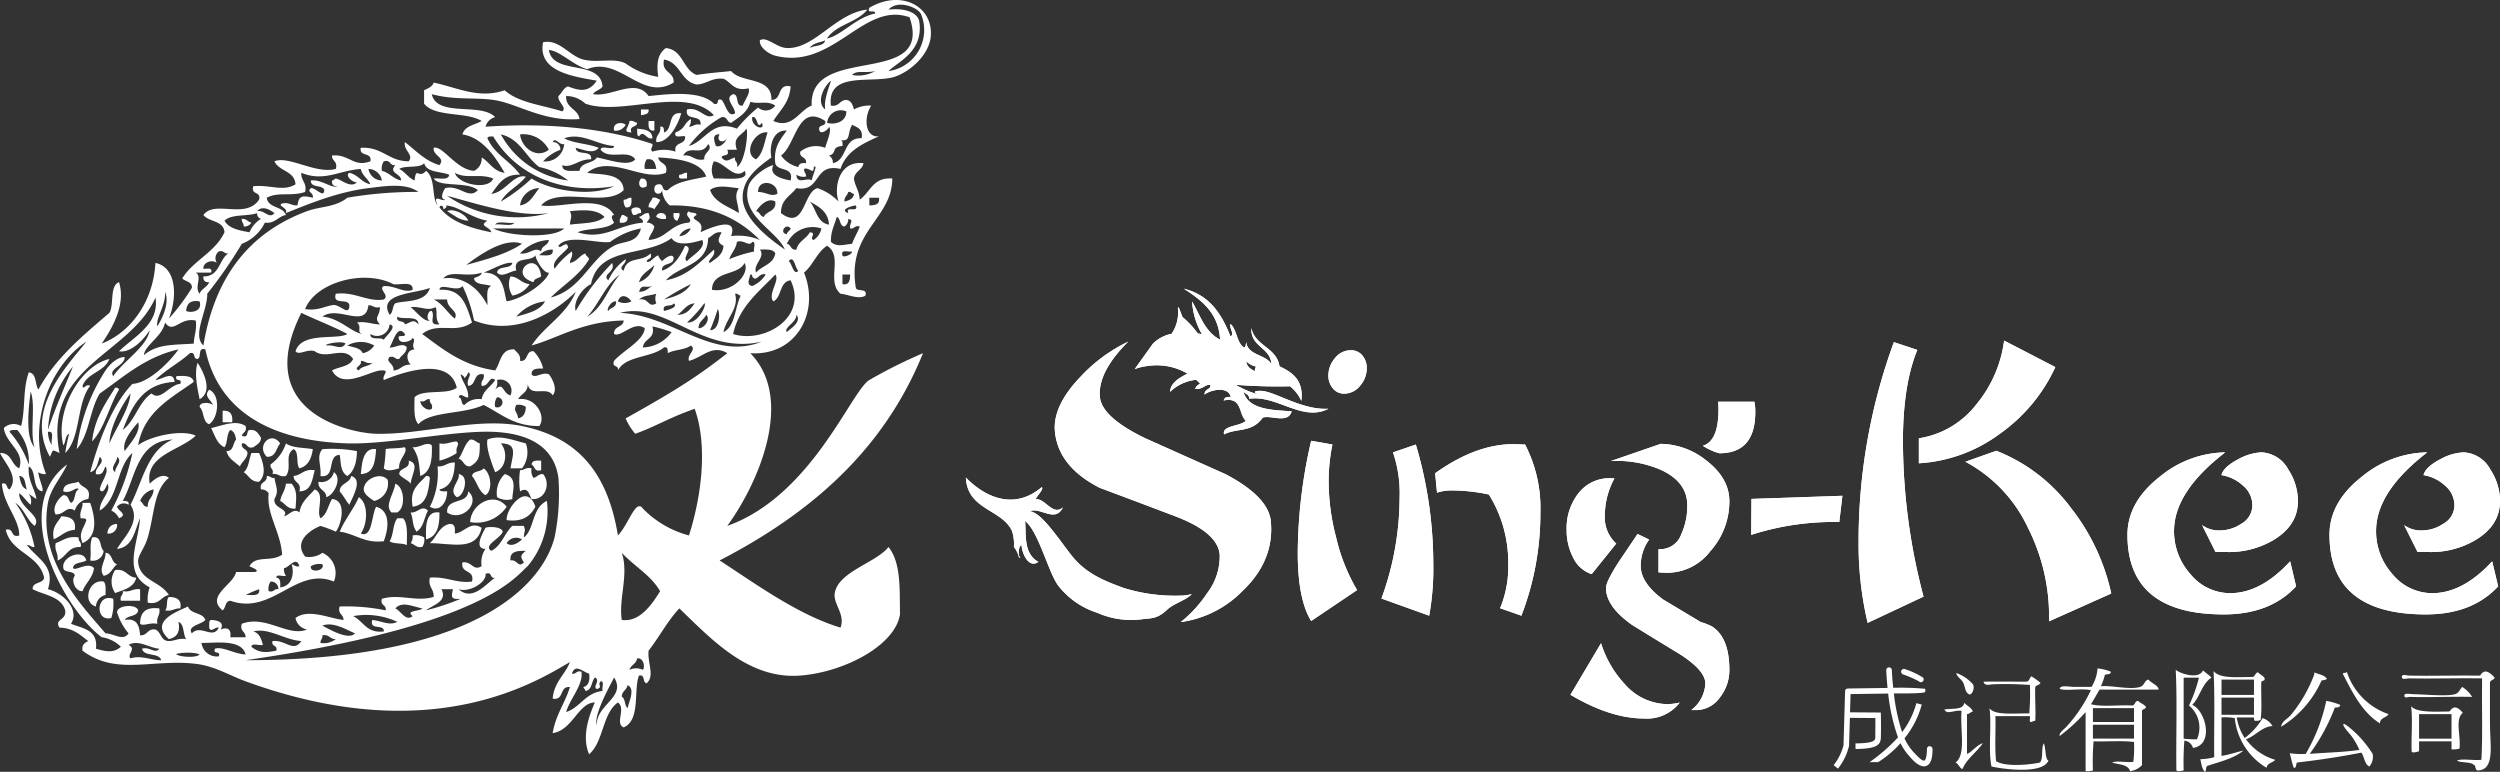 <svg xmlns="http://www.w3.org/2000/svg" width="363" height="112.066" viewBox="0 0 363 112.066">
  <rect x="0" y="0" width="363" height="112.066" fill="#333333" stroke="none"/>
  <g id="logo_white" data-name="logo white" transform="translate(0 0)">
    <g id="Group_3" data-name="Group 3" transform="translate(0 -0.001)">
      <path id="Path_1" data-name="Path 1" d="M225.682,93.409l-6.665,4.486q-1.945-3.126-1.949-9.881a73.179,73.179,0,0,1,1.949-16.28l3.085.543a26.073,26.073,0,0,0-.548,5.308,32.113,32.113,0,0,0,1.093,8.206,27.135,27.135,0,0,0,3.035,7.619m1.4-32.242a3.759,3.759,0,0,1-.9,2.491,2.968,2.968,0,0,1-2.358,1.228,2.065,2.065,0,0,1-1.682-.791,2.9,2.9,0,0,1-.632-1.839,3.9,3.9,0,0,1,.955-2.521,2.9,2.9,0,0,1,2.31-1.15,2.057,2.057,0,0,1,1.679.768,2.753,2.753,0,0,1,.63,1.813" transform="translate(-28.634 -7.728)" fill="#fff"/>
      <path id="Path_2" data-name="Path 2" d="M238.592,91.492A38.745,38.745,0,0,1,238,99.2l-6.934-2.491A42.778,42.778,0,0,0,233.7,82.145a18.268,18.268,0,0,0-.957-6.657l3.317-1.139a60.87,60.87,0,0,1,2.533,17.143m15.551-7.3A41.181,41.181,0,0,1,251.382,99.2l-3.087-1.088a15.713,15.713,0,0,0,1.182-6.529,18.61,18.61,0,0,0-2.811-9.978,25.756,25.756,0,0,0-5.083-.587,7.019,7.019,0,0,0-2.447.316l-.272-2.814q6.257-4.482,12.018-4.209l1.04.039a19.973,19.973,0,0,1,2.22,9.839" transform="translate(-30.48 -9.8)" fill="#fff"/>
      <path id="Path_3" data-name="Path 3" d="M269.245,87.788l-3.574,4.445a4.619,4.619,0,0,1-2.768-2.589,8.385,8.385,0,0,1-.861-3.8,8.183,8.183,0,0,1,1.678-5.307,5.673,5.673,0,0,1,4.9-2.222h.364a11.492,11.492,0,0,0-1.4,5.4,5.106,5.106,0,0,0,1.669,4.083m9.208,23.077a5.958,5.958,0,0,1-5.17,2.316q-4.89,0-10.694-3.446l4.439-7.487a15.571,15.571,0,0,0,3.49,5.99,8.347,8.347,0,0,0,6.073,2.858,7.881,7.881,0,0,0,1.862-.23m7.209-4.758a6.393,6.393,0,0,1-1.356,3.989,4.263,4.263,0,0,1-3.58,1.864h-.593a5.2,5.2,0,0,0,2.042-3.858c0-1.267-1.255-2.708-3.766-4.3q-3.447-2.093-6.889-4.22-3.772-2.675-3.769-5.353,0-.953,1.956-3.948c.874-1.293,1.755-2.595,2.625-3.893l1.681.813a6.533,6.533,0,0,0-1.224,3.809q0,2.5,3.264,4.9,2.716,1.621,5.44,3.262a9.118,9.118,0,0,1,1.634.637q2.537,1.625,2.535,6.3m0-24.438a10.811,10.811,0,0,1-2.762,7.208,7.894,7.894,0,0,1-6.758,3.129l-.769-.046V88.6a3.232,3.232,0,0,0,3.31-2.174,9.744,9.744,0,0,0,.864-4.215q0-3.451-4.037-5.214a16.1,16.1,0,0,0-7.071-1.182l7.252-2.5a10.824,10.824,0,0,1,6.618,2.409q3.357,2.581,3.353,5.939m3.764-12.97q0,5.983-5.213,5.986a8.381,8.381,0,0,1-2.4-1.089c1.511-.457,2.268-2.2,2.268-5.263,0-.419-.019-.8-.044-1.129h5.26a7.547,7.547,0,0,1,.133,1.495" transform="translate(-34.566 -8.864)" fill="#fff"/>
      <path id="Path_4" data-name="Path 4" d="M292.953,83.38l13.2-.453-.451,3.807A39.244,39.244,0,0,0,292.911,88.6Z" transform="translate(-38.638 -10.938)" fill="#fff"/>
      <path id="Path_5" data-name="Path 5" d="M320.309,94.143l-8.117,3.814a49.7,49.7,0,0,1-1.315-11.88A83.93,83.93,0,0,1,316,57.193l3.4,1.131q-2.091,5.128-2.084,13.242a88.373,88.373,0,0,0,2.991,22.577m19.133-33.325a24.193,24.193,0,0,1-8.022,9.657,21.9,21.9,0,0,1-11.792,4.309V71.159a13.11,13.11,0,0,0,8.433-5.031,18.168,18.168,0,0,0,3.947-9.16Zm8.118,32.874-9.023,4.037v-.458A28.464,28.464,0,0,0,335.5,84.216a20.85,20.85,0,0,0-9.118-9.655l4.493-1.592a24.807,24.807,0,0,1,10.835,8.3,30.589,30.589,0,0,1,5.85,12.423" transform="translate(-41.008 -7.514)" fill="#fff"/>
      <path id="Path_6" data-name="Path 6" d="M380.333,95.119q-3.765,4.078-10.518,4.074-13.962,0-13.969-11.555,0-4.811,4.806-8.526a15.232,15.232,0,0,1,9.388-3.445q-7.432,5.711-7.432,11.42a9.3,9.3,0,0,0,2.307,6.17,7.482,7.482,0,0,0,5.857,2.854q4.435,0,8.7-4.623Zm.269-12.382q0,3.534-3.575,5.669a12.652,12.652,0,0,1-6.851,1.725h-1.542l-1.949-3.9a4.142,4.142,0,0,0,2.538.771,5.593,5.593,0,0,0,3.129-.955,3.1,3.1,0,0,0,1.633-2.675,3.739,3.739,0,0,0-1.385-2.9,5.969,5.969,0,0,0-3.106-1.5q.272-1.175,2.451-2.313a7.687,7.687,0,0,1,3.356-.994,4.667,4.667,0,0,1,3.9,2.49,8.466,8.466,0,0,1,1.4,4.58" transform="translate(-46.94 -9.981)" fill="#fff"/>
      <path id="Path_7" data-name="Path 7" d="M414.131,95.119q-3.768,4.078-10.523,4.074-13.972,0-13.968-11.555,0-4.811,4.808-8.526a15.225,15.225,0,0,1,9.384-3.445q-7.433,5.711-7.428,11.42a9.285,9.285,0,0,0,2.3,6.17,7.491,7.491,0,0,0,5.854,2.854q4.448,0,8.705-4.623Zm.267-12.382q0,3.534-3.579,5.669a12.643,12.643,0,0,1-6.845,1.725H402.43l-1.951-3.9a4.148,4.148,0,0,0,2.54.771,5.579,5.579,0,0,0,3.126-.955,3.1,3.1,0,0,0,1.636-2.675,3.734,3.734,0,0,0-1.388-2.9,5.968,5.968,0,0,0-3.1-1.5c.18-.783,1-1.556,2.448-2.313a7.661,7.661,0,0,1,3.359-.994,4.65,4.65,0,0,1,3.9,2.49,8.471,8.471,0,0,1,1.405,4.58" transform="translate(-51.398 -9.981)" fill="#fff"/>
      <path id="Path_8" data-name="Path 8" d="M193.242,97a25.124,25.124,0,0,1-8.809-1.1c-2.774-1.026-5.254-2.015-7.276-4.4-1.541-1.811-4.541-6.649-6.34-6.72,1.543-.681,3.717,1.76,4.828-.577-1.479,1.313-2.583-1.358-3.959-1.179.219-.543,1.266-1.523.874-1.75-3.977,3.381-8.187,1.495-11.007-1.394.24,4.736,5.2,4.545,6.7,7.75a5.99,5.99,0,0,1,.276,2.3c.069.109.142.209.217.316a4.037,4.037,0,0,1,.526,1.24,1.092,1.092,0,0,0,.207.039c-.414-.234-.26-1.859.168-1.82.021,1.072,1.005,3.458,2.43,2.413-2.126-1.2-1.753-3.7-1.918-5.922,1.951,1.45,3.473,7.795,4.9,9.486a11.64,11.64,0,0,0,5.577,3.83,12.11,12.11,0,0,0,6.492.938c1.275-.166,2.1-.011,3.478-1.226,1.125-1.123,2.6-1.334,3.764-2.418-.375.085-.75.145-1.122.193" transform="translate(-21.311 -10.535)" fill="#fff"/>
      <path id="Path_9" data-name="Path 9" d="M201.161,76.363l-11.625-5.2q-6.291-3.05-6.561-5.995-.324-3.6,4.109-8.022a22.9,22.9,0,0,0-6.919,5.1q-4.055,4.216-3.721,7.925.466,5.107,6.494,8.195,5.6,2.091,11.142,4.2c4.005,1.542,6.1,3.38,6.294,5.512a8.811,8.811,0,0,1-1.827,5.593,18.086,18.086,0,0,1-3.834,4.193,15.512,15.512,0,0,0,8.988-4.531q4.609-4.4,4.1-10.067-.328-3.6-6.639-6.908" transform="translate(-23.272 -7.538)" fill="#fff"/>
      <path id="Path_10" data-name="Path 10" d="M206.409,64.279c4-.623,7.717,3.416,11.516,1.444-3.838.212-7.555-2.425-9.72-2.6-.159,0-1.663-.051-.575.5a14.385,14.385,0,0,1-3.18-1.382,77.969,77.969,0,0,0,7.9.218,5.857,5.857,0,0,1,1.641,2.119c.357-2.974-1.26-4.127-3.175-5.015-.389-2.747-3.557-2.933-4.077-5.558-.156,2.8,2.774,2.752,2.91,5.266-.784-1.472-3.416-1.244-3.66-3.208-.076.3-.057.734-.343.768-1.072-.762-.99-2.57-1.946-3.425-.2.658.651,1.486,0,1.81-1.272-3.214-3.009-6-6.77-6.924,2.6,1.686,5.04,3.519,5.263,7.4-2.181-1.1-2.9-3.536-4.07-5.56a10.817,10.817,0,0,0,1.443,4.781c-.2-.051-.4-.1-.616-.131a13.027,13.027,0,0,0-2.236-2.393c-.181-.517-.368-1-.562-1.453-.032.064-.053.135-.087.2a5.508,5.508,0,0,1-.918,3.708,5.137,5.137,0,0,0-2.726,1.452q-1.315,1.839-2.632,3.674a7.789,7.789,0,0,1,1.886-.456,8.772,8.772,0,0,1,5.783,1.111c-1.279.635-2.511,1.431-2.517,2.643a6.254,6.254,0,0,1,3.774-1.746c.193.17.381.343.57.529-.247.242-.622.323-.683.8a1.81,1.81,0,0,0,1.166-.294.293.293,0,0,0,.053.056l.046-.1c.417-.22.771-.4.959-.122-.161.607-.9.462-.89,1.272,1.007-.767,3.5-1.208,3.8.368-.54-.088-.908.035-1.026.49,2.735-.557,2.133,1.966,3.216,2.939-.766.835-3.543.668-3.152,1.985,1.859-.966,4.012-.193,5.609-2.433,1.213-.41,3.647.948,4.208-.923-2.734-.181-6.512-.2-7.044-3.049.124.571.909.514.866,1.234m1.007-4.675a1.22,1.22,0,0,0-.188.681c-.566-.317-1.153-.623-1.252-1.463a2.839,2.839,0,0,0,1.44.782" transform="translate(-25.035 -6.37)" fill="#fff"/>
      <path id="Path_11" data-name="Path 11" d="M225.682,93.409l-6.665,4.486q-1.945-3.126-1.949-9.881a73.179,73.179,0,0,1,1.949-16.28l3.085.543a26.073,26.073,0,0,0-.548,5.308,32.113,32.113,0,0,0,1.093,8.206,27.135,27.135,0,0,0,3.035,7.619m1.4-32.242a3.759,3.759,0,0,1-.9,2.491,2.968,2.968,0,0,1-2.358,1.228,2.065,2.065,0,0,1-1.682-.791,2.9,2.9,0,0,1-.632-1.839,3.9,3.9,0,0,1,.955-2.521,2.9,2.9,0,0,1,2.31-1.15,2.057,2.057,0,0,1,1.679.768,2.753,2.753,0,0,1,.63,1.813" transform="translate(-28.634 -7.728)" fill="#fff"/>
      <path id="Path_12" data-name="Path 12" d="M238.592,91.492A38.745,38.745,0,0,1,238,99.2l-6.934-2.491A42.778,42.778,0,0,0,233.7,82.145a18.268,18.268,0,0,0-.957-6.657l3.317-1.139a60.87,60.87,0,0,1,2.533,17.143m15.551-7.3A41.181,41.181,0,0,1,251.382,99.2l-3.087-1.088a15.713,15.713,0,0,0,1.182-6.529,18.61,18.61,0,0,0-2.811-9.978,25.756,25.756,0,0,0-5.083-.587,7.019,7.019,0,0,0-2.447.316l-.272-2.814q6.257-4.482,12.018-4.209l1.04.039a19.973,19.973,0,0,1,2.22,9.839" transform="translate(-30.48 -9.8)" fill="#fff"/>
      <path id="Path_13" data-name="Path 13" d="M269.245,87.788l-3.574,4.445a4.619,4.619,0,0,1-2.768-2.589,8.385,8.385,0,0,1-.861-3.8,8.183,8.183,0,0,1,1.678-5.307,5.673,5.673,0,0,1,4.9-2.222h.364a11.492,11.492,0,0,0-1.4,5.4,5.106,5.106,0,0,0,1.669,4.083m9.208,23.077a5.958,5.958,0,0,1-5.17,2.316q-4.89,0-10.694-3.446l4.439-7.487a15.571,15.571,0,0,0,3.49,5.99,8.347,8.347,0,0,0,6.073,2.858,7.881,7.881,0,0,0,1.862-.23m7.209-4.758a6.393,6.393,0,0,1-1.356,3.989,4.263,4.263,0,0,1-3.58,1.864h-.593a5.2,5.2,0,0,0,2.042-3.858c0-1.267-1.255-2.708-3.766-4.3q-3.447-2.093-6.889-4.22-3.772-2.675-3.769-5.353,0-.953,1.956-3.948c.874-1.293,1.755-2.595,2.625-3.893l1.681.813a6.533,6.533,0,0,0-1.224,3.809q0,2.5,3.264,4.9,2.716,1.621,5.44,3.262a9.118,9.118,0,0,1,1.634.637q2.537,1.625,2.535,6.3m0-24.438a10.811,10.811,0,0,1-2.762,7.208,7.894,7.894,0,0,1-6.758,3.129l-.769-.046V88.6a3.232,3.232,0,0,0,3.31-2.174,9.744,9.744,0,0,0,.864-4.215q0-3.451-4.037-5.214a16.1,16.1,0,0,0-7.071-1.182l7.252-2.5a10.824,10.824,0,0,1,6.618,2.409q3.357,2.581,3.353,5.939m3.764-12.97q0,5.983-5.213,5.986a8.381,8.381,0,0,1-2.4-1.089c1.511-.457,2.268-2.2,2.268-5.263,0-.419-.019-.8-.044-1.129h5.26a7.547,7.547,0,0,1,.133,1.495" transform="translate(-34.566 -8.864)" fill="#fff"/>
      <path id="Path_14" data-name="Path 14" d="M292.953,83.38l13.2-.453-.451,3.807A39.244,39.244,0,0,0,292.911,88.6Z" transform="translate(-38.638 -10.938)" fill="#fff"/>
      <path id="Path_15" data-name="Path 15" d="M320.309,94.143l-8.117,3.814a49.7,49.7,0,0,1-1.315-11.88A83.93,83.93,0,0,1,316,57.193l3.4,1.131q-2.091,5.128-2.084,13.242a88.373,88.373,0,0,0,2.991,22.577m19.133-33.325a24.193,24.193,0,0,1-8.022,9.657,21.9,21.9,0,0,1-11.792,4.309V71.159a13.11,13.11,0,0,0,8.433-5.031,18.168,18.168,0,0,0,3.947-9.16Zm8.118,32.874-9.023,4.037v-.458A28.464,28.464,0,0,0,335.5,84.216a20.85,20.85,0,0,0-9.118-9.655l4.493-1.592a24.807,24.807,0,0,1,10.835,8.3,30.589,30.589,0,0,1,5.85,12.423" transform="translate(-41.008 -7.514)" fill="#fff"/>
      <path id="Path_16" data-name="Path 16" d="M380.333,95.119q-3.765,4.078-10.518,4.074-13.962,0-13.969-11.555,0-4.811,4.806-8.526a15.232,15.232,0,0,1,9.388-3.445q-7.432,5.711-7.432,11.42a9.3,9.3,0,0,0,2.307,6.17,7.482,7.482,0,0,0,5.857,2.854q4.435,0,8.7-4.623Zm.269-12.382q0,3.534-3.575,5.669a12.652,12.652,0,0,1-6.851,1.725h-1.542l-1.949-3.9a4.142,4.142,0,0,0,2.538.771,5.593,5.593,0,0,0,3.129-.955,3.1,3.1,0,0,0,1.633-2.675,3.739,3.739,0,0,0-1.385-2.9,5.969,5.969,0,0,0-3.106-1.5q.272-1.175,2.451-2.313a7.687,7.687,0,0,1,3.356-.994,4.667,4.667,0,0,1,3.9,2.49,8.466,8.466,0,0,1,1.4,4.58" transform="translate(-46.94 -9.981)" fill="#fff"/>
      <path id="Path_17" data-name="Path 17" d="M414.131,95.119q-3.768,4.078-10.523,4.074-13.972,0-13.968-11.555,0-4.811,4.808-8.526a15.225,15.225,0,0,1,9.384-3.445q-7.433,5.711-7.428,11.42a9.285,9.285,0,0,0,2.3,6.17,7.491,7.491,0,0,0,5.854,2.854q4.448,0,8.705-4.623Zm.267-12.382q0,3.534-3.579,5.669a12.643,12.643,0,0,1-6.845,1.725H402.43l-1.951-3.9a4.148,4.148,0,0,0,2.54.771,5.579,5.579,0,0,0,3.126-.955,3.1,3.1,0,0,0,1.636-2.675,3.734,3.734,0,0,0-1.388-2.9,5.968,5.968,0,0,0-3.1-1.5c.18-.783,1-1.556,2.448-2.313a7.661,7.661,0,0,1,3.359-.994,4.65,4.65,0,0,1,3.9,2.49,8.471,8.471,0,0,1,1.405,4.58" transform="translate(-51.398 -9.981)" fill="#fff"/>
      <path id="Path_18" data-name="Path 18" d="M193.242,97a25.124,25.124,0,0,1-8.809-1.1c-2.774-1.026-5.254-2.015-7.276-4.4-1.541-1.811-4.541-6.649-6.34-6.72,1.543-.681,3.717,1.76,4.828-.577-1.479,1.313-2.583-1.358-3.959-1.179.219-.543,1.266-1.523.874-1.75-3.977,3.381-8.187,1.495-11.007-1.394.24,4.736,5.2,4.545,6.7,7.75a5.99,5.99,0,0,1,.276,2.3c.069.109.142.209.217.316a4.037,4.037,0,0,1,.526,1.24,1.092,1.092,0,0,0,.207.039c-.414-.234-.26-1.859.168-1.82.021,1.072,1.005,3.458,2.43,2.413-2.126-1.2-1.753-3.7-1.918-5.922,1.951,1.45,3.473,7.795,4.9,9.486a11.64,11.64,0,0,0,5.577,3.83,12.11,12.11,0,0,0,6.492.938c1.275-.166,2.1-.011,3.478-1.226,1.125-1.123,2.6-1.334,3.764-2.418-.375.085-.75.145-1.122.193" transform="translate(-21.311 -10.535)" fill="#fff"/>
      <path id="Path_19" data-name="Path 19" d="M201.161,76.363l-11.625-5.2q-6.291-3.05-6.561-5.995-.324-3.6,4.109-8.022a22.9,22.9,0,0,0-6.919,5.1q-4.055,4.216-3.721,7.925.466,5.107,6.494,8.195,5.6,2.091,11.142,4.2c4.005,1.542,6.1,3.38,6.294,5.512a8.811,8.811,0,0,1-1.827,5.593,18.086,18.086,0,0,1-3.834,4.193,15.512,15.512,0,0,0,8.988-4.531q4.609-4.4,4.1-10.067-.328-3.6-6.639-6.908" transform="translate(-23.272 -7.538)" fill="#fff"/>
      <path id="Path_20" data-name="Path 20" d="M206.409,64.279c4-.623,7.717,3.416,11.516,1.444-3.838.212-7.555-2.425-9.72-2.6-.159,0-1.663-.051-.575.5a14.385,14.385,0,0,1-3.18-1.382,77.969,77.969,0,0,0,7.9.218,5.857,5.857,0,0,1,1.641,2.119c.357-2.974-1.26-4.127-3.175-5.015-.389-2.747-3.557-2.933-4.077-5.558-.156,2.8,2.774,2.752,2.91,5.266-.784-1.472-3.416-1.244-3.66-3.208-.076.3-.057.734-.343.768-1.072-.762-.99-2.57-1.946-3.425-.2.658.651,1.486,0,1.81-1.272-3.214-3.009-6-6.77-6.924,2.6,1.686,5.04,3.519,5.263,7.4-2.181-1.1-2.9-3.536-4.07-5.56a10.817,10.817,0,0,0,1.443,4.781c-.2-.051-.4-.1-.616-.131a13.027,13.027,0,0,0-2.236-2.393c-.181-.517-.368-1-.562-1.453-.032.064-.053.135-.087.2a5.508,5.508,0,0,1-.918,3.708,5.137,5.137,0,0,0-2.726,1.452q-1.315,1.839-2.632,3.674a7.789,7.789,0,0,1,1.886-.456,8.772,8.772,0,0,1,5.783,1.111c-1.279.635-2.511,1.431-2.517,2.643a6.254,6.254,0,0,1,3.774-1.746c.193.17.381.343.57.529-.247.242-.622.323-.683.8a1.81,1.81,0,0,0,1.166-.294.293.293,0,0,0,.053.056l.046-.1c.417-.22.771-.4.959-.122-.161.607-.9.462-.89,1.272,1.007-.767,3.5-1.208,3.8.368-.54-.088-.908.035-1.026.49,2.735-.557,2.133,1.966,3.216,2.939-.766.835-3.543.668-3.152,1.985,1.859-.966,4.012-.193,5.609-2.433,1.213-.41,3.647.948,4.208-.923-2.734-.181-6.512-.2-7.044-3.049.124.571.909.514.866,1.234m1.007-4.675a1.22,1.22,0,0,0-.188.681c-.566-.317-1.153-.623-1.252-1.463a2.839,2.839,0,0,0,1.44.782" transform="translate(-25.035 -6.37)" fill="#fff"/>
      <path id="Path_21" data-name="Path 21" d="M350.006,111.8a7.192,7.192,0,0,1,1.928.478c.018.474-.6.292-.87.478a8.838,8.838,0,0,1-.57,1.638c1.532-.166,4.187.552,5.676.1.7-.209.625-1,1.251-1.063.389.531,1.457.842,1.447,1.447H350.3c-.42.706-.812,1.435-1.255,2.121,1.622.431,4.035.076,5.971.191.49-.023.359-.665.872-.672.332.332.865.474,1.146.865-.016.365-.492.276-.573.575v7.894a2.929,2.929,0,0,1-1.736.87c-.272-1.012-1.624-.937-2.6-1.252.546-.309,2.082.025,3.076-.1a16.918,16.918,0,0,0,.1-2.884c-1.763-.228-3.946-.032-5.872-.1a35.814,35.814,0,0,0-.094,4.231,2.763,2.763,0,0,1-1.061.1v-8.57a26.088,26.088,0,0,1-3.757,3.465c-.172-.437.656-.976,1.063-1.44a21.8,21.8,0,0,0,3.46-5.2c-1.255-.322-3.569.141-4.524-.193.024-.612,1.351-.293,2.122-.293h2.5a5.927,5.927,0,0,0,.867-2.691m-.669,7.792H355.3v-2.017h-5.966Zm0,2.41H355.3V119.98h-5.966Z" transform="translate(-45.443 -14.747)" fill="#fff" fill-rule="evenodd"/>
      <path id="Path_22" data-name="Path 22" d="M415.213,113.213c-.076.375-.6.3-.679.676v6.062c0,2.984.8,6.72-1.822,6.736-.38-.1-.189-.775-.585-.865-.545-.439-1.8-.184-2.4-.572.73-.336,2.392.034,3.562-.107.223-3.745.03-7.92.1-11.827-3.32-.066-7.183.081-10.681,0-.248-.007-1.043.318-.969-.3.117-.366.727-.1,1.063-.1,3.166.074,7.063-.046,10.3,0,.675-1.118,1.419-.448,2.117.29" transform="translate(-52.993 -14.817)" fill="#fff" fill-rule="evenodd"/>
      <path id="Path_23" data-name="Path 23" d="M369.955,112.245c.976,1.166,3.46.837,5.586.867.491-.023.413-.619.867-.679.269.308,1.032.637.963.966.032.357-.47.173-.483.478-.062,1.8.125,3.849-.1,5.487-.223.032-.357.152-.672.094-.4.115-.166-.4-.382-.48h-2.409a7.378,7.378,0,0,0,1.155,2.986,9.655,9.655,0,0,0,2.6-2.887,2.622,2.622,0,0,1,1.438,1.155c-1.5.064-2.47,1.417-3.846,1.925a8.024,8.024,0,0,0,4.237,2.975c-.357.455-1.169.446-1.251,1.159a9.522,9.522,0,0,1-4.623-7.214,7.492,7.492,0,0,0-1.923-.1v5.583c1.15-.165,2.1-.536,3.177-.766-1.344,1.129-3.346,1.594-5.2,2.208-.313.1-.131.7-.384.867-.446-.385-.506-1.16-.672-1.825a8.415,8.415,0,0,0,2.02-.289c-.057-4.146.123-8.528-.1-12.513m1.157,3.465h4.714v-2.222h-4.714Zm0,2.887h4.714v-2.5h-4.714Z" transform="translate(-48.548 -14.806)" fill="#fff" fill-rule="evenodd"/>
      <path id="Path_24" data-name="Path 24" d="M392.446,112.351a9.647,9.647,0,0,0,6.064,6.161c-.307.556-1.246.485-1.248,1.351-2.584-1.622-3.969-4.44-5.4-7.22.095-.2.552-.036.58-.292" transform="translate(-51.692 -14.82)" fill="#fff" fill-rule="evenodd"/>
      <path id="Path_25" data-name="Path 25" d="M386.371,112.462c.619.313,1.516.35,1.833.966a1.559,1.559,0,0,1-.771.191,15.071,15.071,0,0,1-5.875,6.738c.06-.764.89-1.121,1.351-1.64a20.352,20.352,0,0,0,3.462-5.971Z" transform="translate(-50.332 -14.834)" fill="#fff" fill-rule="evenodd"/>
      <path id="Path_26" data-name="Path 26" d="M327.225,112.571a5.783,5.783,0,0,1,2.408,1.638c.347.619-.215,1.679-.579,1.443-.609-.325-.531-1.15-.866-1.73-.313-.538-.927-.839-.964-1.351" transform="translate(-43.165 -14.849)" fill="#fff" fill-rule="evenodd"/>
      <path id="Path_27" data-name="Path 27" d="M412,116.345c-2.8-.067-6.069.092-9.045,0-.2-.007-.913.3-.768-.285.046-.293.817-.11,1.539-.1,1.36.023,4.617.332,5.769,0,.615-.168.75-.768,1.068-1.058A4.405,4.405,0,0,1,412,116.345" transform="translate(-53.05 -15.156)" fill="#fff" fill-rule="evenodd"/>
      <path id="Path_28" data-name="Path 28" d="M388.294,117.232a9.71,9.71,0,0,1,2.022.58c-.016.371-.381.388-.771.384a28.271,28.271,0,0,1-3.662,6.734c2.4-.2,4.962-.241,7.223-.577a10.258,10.258,0,0,0-1.157-2.023c-.194-.276-1.376-1.5-1.155-1.732.2-.2,1.856,1.366,2.121,1.638a16.148,16.148,0,0,1,2.115,2.694,2.125,2.125,0,0,1-.486,1.833c-.708-.345-.708-1.41-1.148-2.017-2.995.591-6.119,1.063-9.341,1.438-.211.2-.013.816-.478.766-.243-.647-.388-1.4-.582-2.116a11.887,11.887,0,0,0,2.314.1,25.722,25.722,0,0,0,2.984-7.7" transform="translate(-50.522 -15.464)" fill="#fff" fill-rule="evenodd"/>
      <path id="Path_29" data-name="Path 29" d="M328.117,117.561c.4.446,1.018.651,1.254,1.254-.361.057-.469.361-.862.384v5.775c.646-.183,1.564-1.437,2.3-1.537-.92,1.323-2.3,2.186-2.979,3.752-.437-.216-.541-.749-.969-.961,1.593-1.2.587-5,.865-7.512-1.063-.166-2.153.648-2.5-.191,1.067-.216,2.726.159,2.886-.964" transform="translate(-42.902 -15.507)" fill="#fff" fill-rule="evenodd"/>
      <path id="Path_30" data-name="Path 30" d="M363.932,112.019c.43.488,3.342,1.523,3.946.094.4.369.871.672,1.246,1.059-1.4.846-1.673,2.822-2.8,3.952,1.914.8,3.255,5.788.1,6.25a1.424,1.424,0,0,0-1.25-1.054,41.509,41.509,0,0,0-.1,4.325c-.313.035-.785.226-1.056,0-.067-4.456.129-10.007-.094-14.626m1.15,10.012a17.646,17.646,0,0,0,1.925.1,4.155,4.155,0,0,0-1.153-4.912,20.719,20.719,0,0,0,1.447-4.044h-2.22Z" transform="translate(-48.007 -14.776)" fill="#fff" fill-rule="evenodd"/>
      <path id="Path_31" data-name="Path 31" d="M332.643,117.748c.7,1.093,3.7.725,5.774.768a34.815,34.815,0,0,0,.092-4.136,49.054,49.054,0,0,0-5.291-.1c-.633.032-1.282.286-1.445-.381,1.707-.011,4.226,0,6.258,0,.409-.072.423-.541.674-.775a7.742,7.742,0,0,1,1.346.964c-.149.3-.591.308-.768.577-.064,1.649.1,3.559,0,4.909a2.4,2.4,0,0,0-.577.191c-.4.04-.106-.6-.2-.862H333.5c.064,2.153-.124,4.557.1,6.54,1.291.846,4.758.554,6.356.2.545-.573.15-2.089.573-2.791.315.683.169,2.338.675,2.5-.8,1.958-6.193,1.322-8.277.867-.495-2.43.05-5.894-.286-8.473" transform="translate(-43.765 -14.922)" fill="#fff" fill-rule="evenodd"/>
      <path id="Path_32" data-name="Path 32" d="M403.291,118.117c.771.962,3.5.8,5.583.771.635-.989,1.279-.589,1.923.2-1.174.919-.251,3.434-.481,5.194a3.219,3.219,0,0,1-1.156.1V123.22h-4.712v1.445c-.3.078-.819.269-1.068.094-.117-1.861.18-4.64-.089-6.642m1.157,4.718h4.712v-3.563h-4.712Z" transform="translate(-53.199 -15.58)" fill="#fff" fill-rule="evenodd"/>
      <path id="Path_33" data-name="Path 33" d="M320.653,123.065a.409.409,0,0,0-.405.407c0,1.233-.239,1.642-.382,1.688-.29.106-1-.614-1.606-1.279a7.5,7.5,0,0,1-1.269-1.953,13.167,13.167,0,0,0,2.505-4.9l-.78-.207a12.211,12.211,0,0,1-2.071,4.213,28.21,28.21,0,0,1-1.2-5.63s4.4.067,4.534-.2c.037-.069.082-.447-.032-.472a39.112,39.112,0,0,0-4.594-.138c-.162-1.489-.2-2.551-.2-2.581a.39.39,0,0,0-.421-.387.4.4,0,0,0-.388.417c.009.124.041,1.148.19,2.568l-5.769.084a.4.4,0,0,0-.4.4l-.228,7.834a7.742,7.742,0,0,1-1.433,2.892l.626.513a8.512,8.512,0,0,0,1.609-3.317l.122-4.061,3.7.026c.009.657-.01,2.62-.01,2.709.005.492.005.953-2.877.973l.007.817c3.14-.032,3.688-.6,3.683-1.794v-.209c.038-.72,0-2.813,0-2.9l-.012-.394-4.47-.032.078-2.646,5.46-.08a27.965,27.965,0,0,0,1.429,6.363,24.632,24.632,0,0,1-4.136,3.6l1.249,0a14.967,14.967,0,0,0,3.25-2.754,7.984,7.984,0,0,0,1.234,1.826c.234.265,1.231,1.539,2.174,1.539a.935.935,0,0,0,.3-.053c.84-.278.939-1.542.939-2.459a.407.407,0,0,0-.41-.407" transform="translate(-40.458 -14.723)" fill="#fff"/>
      <path id="Path_34" data-name="Path 34" d="M318.247,112.671a17.2,17.2,0,0,1,2.312,1.008.411.411,0,0,0,.3.135.4.4,0,0,0,.268-.1.41.41,0,0,0,.037-.576,11.651,11.651,0,0,0-2.628-1.224.405.405,0,0,0-.524.234.411.411,0,0,0,.23.52" transform="translate(-41.947 -14.759)" fill="#fff"/>
      <path id="Path_35" data-name="Path 35" d="M107.212,18.313h1.111c.088.734-.577.718-1.111.835Z" transform="translate(-14.143 -2.415)" fill="#fff" fill-rule="evenodd"/>
      <path id="Path_36" data-name="Path 36" d="M113.4,18.945c-.538,1.914-1.978,4.293-3.621,4.182-.18-1.107.738-1.118.556-2.227.6-.131.53.4.556.832,1.358-.41.449-3.083,2.508-2.788" transform="translate(-14.477 -2.495)" fill="#fff" fill-rule="evenodd"/>
      <path id="Path_37" data-name="Path 37" d="M105.216,20.235c.582-.117.739.191,1.114.272-.023.727-1.2.3-.835,1.4-1.461-.067-.288-.828-.279-1.668" transform="translate(-13.819 -2.665)" fill="#fff" fill-rule="evenodd"/>
      <path id="Path_38" data-name="Path 38" d="M108.489,20.239h.835v1.392c-.867.124-.888-.6-.835-1.392" transform="translate(-14.309 -2.669)" fill="#fff" fill-rule="evenodd"/>
      <path id="Path_39" data-name="Path 39" d="M104.387,20.841a1.607,1.607,0,0,1-1.675.835c-.281-1.148,1.143-1.332,1.675-.835" transform="translate(-13.544 -2.714)" fill="#fff" fill-rule="evenodd"/>
      <path id="Path_40" data-name="Path 40" d="M106.568,21.519c1.107.1,2.186.227,2.229,1.394-.891.308-1.242-1.323-1.953-.276-.377-.085-.23-.7-.276-1.118" transform="translate(-14.058 -2.838)" fill="#fff" fill-rule="evenodd"/>
      <path id="Path_41" data-name="Path 41" d="M114.738,28.9v.832c-.495-.062-1.4.283-1.115-.556.5.036.586-.338,1.115-.276" transform="translate(-14.981 -3.811)" fill="#fff" fill-rule="evenodd"/>
      <path id="Path_42" data-name="Path 42" d="M107.172,29.863c.732-.083.909.389.832,1.115-.934.644-1.438-.368-.832-1.115" transform="translate(-14.102 -3.937)" fill="#fff" fill-rule="evenodd"/>
      <path id="Path_43" data-name="Path 43" d="M105.437,33.075c.053.8.036,1.521-.832,1.392a1.526,1.526,0,0,1-.279-1.115c.5.039.582-.339,1.111-.276" transform="translate(-13.761 -4.361)" fill="#fff" fill-rule="evenodd"/>
      <path id="Path_44" data-name="Path 44" d="M109.051,33.072c.584-.117.739.191,1.114.276-.161.582-.587.9-.838,1.4a1.254,1.254,0,0,0-.835-.283c-.043-.69.439-.862.559-1.392" transform="translate(-14.311 -4.359)" fill="#fff" fill-rule="evenodd"/>
      <path id="Path_45" data-name="Path 45" d="M107,35.518c-.5-.035-.591.34-1.118.28a1.307,1.307,0,0,1-.276-.835c.418-.444,1.585-.407,1.394.555" transform="translate(-13.93 -4.575)" fill="#fff" fill-rule="evenodd"/>
      <path id="Path_46" data-name="Path 46" d="M74.788,35.3c.859-.47,2.731.421,3.067,1.394-1.394-.092-2.112-.86-3.067-1.394" transform="translate(-9.865 -4.639)" fill="#fff" fill-rule="evenodd"/>
      <path id="Path_47" data-name="Path 47" d="M111.171,36.478a1.819,1.819,0,0,1-1.394-.28c.028-.826,1.661-.741,1.394.28" transform="translate(-14.481 -4.701)" fill="#fff" fill-rule="evenodd"/>
      <path id="Path_48" data-name="Path 48" d="M112.666,35.644h.835c.12.58-.192.739-.276,1.114-.492-.067-.64-.479-.559-1.114" transform="translate(-14.859 -4.701)" fill="#fff" fill-rule="evenodd"/>
      <path id="Path_49" data-name="Path 49" d="M103.954,35.965c.453-.081.481.262.835.274.085.734-.382.918-1.111.837-.122-.582.194-.736.276-1.111" transform="translate(-13.673 -4.742)" fill="#fff" fill-rule="evenodd"/>
      <path id="Path_50" data-name="Path 50" d="M40.447,36.606c.693-.043.863.439,1.39.556a1.217,1.217,0,0,1-1.116.559c.037-.5-.34-.586-.273-1.115" transform="translate(-5.334 -4.828)" fill="#fff" fill-rule="evenodd"/>
      <path id="Path_51" data-name="Path 51" d="M90.109,45.944c-.372.28-1.035.267-1.111.838-3.929-1.188.612-5.061,1.111-.838" transform="translate(-11.53 -5.806)" fill="#fff" fill-rule="evenodd"/>
      <path id="Path_52" data-name="Path 52" d="M85.347,46.236c1.231.071,1.576,1.029,2.788,1.115a3.752,3.752,0,0,1-2.51,1.668,3,3,0,0,1-.279-2.784" transform="translate(-11.227 -6.098)" fill="#fff" fill-rule="evenodd"/>
      <path id="Path_53" data-name="Path 53" d="M33.027,60.679c.856,1.325,2.274,4.189.28,5.294-.3-1.539-.833-3.766-.28-5.294" transform="translate(-4.325 -8.004)" fill="#fff" fill-rule="evenodd"/>
      <path id="Path_54" data-name="Path 54" d="M18.752,64.851c.325-.046.492.062.559.28C17.874,67.5,17.255,70.69,15.4,72.657c.359-3.361,1.931-5.51,3.347-7.806" transform="translate(-2.032 -8.553)" fill="#fff" fill-rule="evenodd"/>
      <path id="Path_55" data-name="Path 55" d="M34.78,65.177c1.67.729,1.38,4.1,0,5.016-.994-.309-.7-1.9-1.394-2.508,0-.813,1.569-.661,1.946-.279-.221-.713-1.454-1.253-.552-2.229" transform="translate(-4.404 -8.597)" fill="#fff" fill-rule="evenodd"/>
      <path id="Path_56" data-name="Path 56" d="M38.629,70.375H37.237V68.7c1.111-.088,1.507.534,1.392,1.67" transform="translate(-4.912 -9.061)" fill="#fff" fill-rule="evenodd"/>
      <path id="Path_57" data-name="Path 57" d="M40.321,71.205c.243.888-.435.865-.549,1.4,1.081.44.573-.727,1.111-.839,1.054-.119,1.265.589,1.672,1.118-.021.814-.639,1.029-1.113,1.39-1.044.3-.8-.693-1.67-.555-.136.87.744.732.832,1.394-.108.909-.819,1.224-1.115,1.946-.732-.658-1.68-1.109-1.951-2.227,1.067.046.907-1.139,1.4-1.673-.095-.651-.287-1.2-.836-1.394-.573.541-.361,1.872-.841,2.508-1.112-.463-1.41-1.748-1.946-2.786,1.355-.269,3.583-1.3,5.011-.281" transform="translate(-4.658 -9.334)" fill="#fff" fill-rule="evenodd"/>
      <path id="Path_58" data-name="Path 58" d="M46.485,74.054c-.608.688-.591,2.006-1.949,1.946-1.592-1.612.665-3.867,1.949-1.946" transform="translate(-5.803 -9.671)" fill="#fff" fill-rule="evenodd"/>
      <path id="Path_59" data-name="Path 59" d="M87.1,74.037a3.8,3.8,0,0,1-.556,3.621H84.868c.306-1.909,1.129-3.621-1.392-3.621,1.012,1.192.842,3.55-.835,4.178-.51-1.316-1.369-3.573-1.115-4.737,1.775-.717,3.629.065,5.571.559" transform="translate(-10.748 -9.654)" fill="#fff" fill-rule="evenodd"/>
      <path id="Path_60" data-name="Path 60" d="M78.385,73.522c.694-.046.867.439,1.4.559-.007,1.889-.021,2.528-1.4,3.34-.976.049-.912-.941-1.67-1.114.635-.851.838-2.135,1.67-2.786" transform="translate(-10.12 -9.697)" fill="#fff" fill-rule="evenodd"/>
      <path id="Path_61" data-name="Path 61" d="M76.016,73.845c.52.492-.23.707,0,1.673a7.762,7.762,0,0,1-2.51,1.109v-2.5c1.125.188,1.592-.272,2.51-.279" transform="translate(-9.696 -9.74)" fill="#fff" fill-rule="evenodd"/>
      <path id="Path_62" data-name="Path 62" d="M47.485,74.166c.906.672,2.551.6,3.906.831-.2,1.378-.693,2.471-1.953,2.79-.524-.685-.014-2.4-.838-2.79-1.412.867-.172,2.639-1.115,3.9-.966.221-1.072-.414-1.946-.28.23-.786-.4-.72-.286-1.394a6.068,6.068,0,0,0,2.232-3.06" transform="translate(-5.968 -9.783)" fill="#fff" fill-rule="evenodd"/>
      <path id="Path_63" data-name="Path 63" d="M71.8,74.453c.109,2.142-.181,3.9-1.67,4.459-.2-2.174-.272-2.905-1.113-4.18,1.1.1,2.019-.9,2.783-.279" transform="translate(-9.104 -9.794)" fill="#fff" fill-rule="evenodd"/>
      <path id="Path_64" data-name="Path 64" d="M58.87,75.4c-.023,1.647-.41,2.938-1.39,3.621-1.113-.676-.892-2.108-1.116-3.069-1.907.046-.481,3.425-2.788,3.069.152-1.7-.648-2.814.28-3.9a19.548,19.548,0,0,1,5.013.283" transform="translate(-7.044 -9.9)" fill="#fff" fill-rule="evenodd"/>
      <path id="Path_65" data-name="Path 65" d="M67.258,74.8c.5.839-.966,1.7-.831,3.067-.635.174-1.684.552-2.231,0a21.565,21.565,0,0,0,.276-2.791c.676-.156,1.6-.042,2.786-.276" transform="translate(-8.468 -9.867)" fill="#fff" fill-rule="evenodd"/>
      <path id="Path_66" data-name="Path 66" d="M62.572,75.118c-.135,1.81-.326,3.575-2.227,3.623.149-.768.071-3.954,2.227-3.623" transform="translate(-7.96 -9.905)" fill="#fff" fill-rule="evenodd"/>
      <path id="Path_67" data-name="Path 67" d="M41.879,75.772H43c.633,1.394,1.118,3.147,0,4.176-1.252.046-1.486-.93-2.234-1.392.731-.566.752-1.852,1.116-2.783" transform="translate(-5.377 -9.995)" fill="#fff" fill-rule="evenodd"/>
      <path id="Path_68" data-name="Path 68" d="M68.16,77.049c1.631.431.4,1.931.279,3.346-.428-.6-1.27-.78-1.673-1.394.067-1.045,1.595-.63,1.394-1.951" transform="translate(-8.807 -10.163)" fill="#fff" fill-rule="evenodd"/>
      <path id="Path_69" data-name="Path 69" d="M90.308,77.047v1.392c-1.04.3-.895-.582-1.392-.835.039-.605.7-.594,1.392-.557" transform="translate(-11.729 -10.161)" fill="#fff" fill-rule="evenodd"/>
      <path id="Path_70" data-name="Path 70" d="M80.638,78.337c1.1.722,1.352,3.221.276,3.9-1.026-.556-1.226-1.935-1.958-2.786.115-.821,1.318-.546,1.681-1.114" transform="translate(-10.415 -10.333)" fill="#fff" fill-rule="evenodd"/>
      <path id="Path_71" data-name="Path 71" d="M88.643,82.786c-.4-.764-.529-1.81-1.675-1.114a10.39,10.39,0,0,1,0-3.069c.658.011.819-.474,1.675-.273a1.786,1.786,0,0,0,.28,1.392c.527-.117.7-.6,1.39-.559,1.136,1.334.361,3.812-1.67,3.623" transform="translate(-11.456 -10.326)" fill="#fff" fill-rule="evenodd"/>
      <path id="Path_72" data-name="Path 72" d="M52.175,78.646c-.371,1.394-.469,3.062-2.227,3.069.365-1.385-.86-1.185-.838-2.229,1.174-.124,1.5-1.1,3.064-.839" transform="translate(-6.478 -10.368)" fill="#fff" fill-rule="evenodd"/>
      <path id="Path_73" data-name="Path 73" d="M55.508,78.978c1.26.863.021,3.361-1.111,3.621,0-1.109-1.258-.971-1.115-2.229a1.861,1.861,0,0,0,2.227-1.392" transform="translate(-7.027 -10.418)" fill="#fff" fill-rule="evenodd"/>
      <path id="Path_74" data-name="Path 74" d="M76.6,79.3c1.655.168.782,3.3-.276,3.345-1.369-1.044.587-2.427.276-3.345" transform="translate(-10.003 -10.459)" fill="#fff" fill-rule="evenodd"/>
      <path id="Path_75" data-name="Path 75" d="M84.247,79.3c1.953.516,1.09,2.43,1.116,3.623a2.741,2.741,0,0,1-2.227-.279A3.818,3.818,0,0,1,84.247,79.3" transform="translate(-10.963 -10.459)" fill="#fff" fill-rule="evenodd"/>
      <path id="Path_76" data-name="Path 76" d="M58.491,79.62c1.723.479.273,2.936-.279,4.18-.515-.605-.86-1.375-1.4-1.951.045-1.259,1.479-1.121,1.675-2.229" transform="translate(-7.495 -10.502)" fill="#fff" fill-rule="evenodd"/>
      <path id="Path_77" data-name="Path 77" d="M64.314,80.178a2.6,2.6,0,0,1-1.956,3.069c-.8-.529-1.886-1.2-1.392-2.232.371-1.092,2.416-1.959,3.347-.837" transform="translate(-8.026 -10.507)" fill="#fff" fill-rule="evenodd"/>
      <path id="Path_78" data-name="Path 78" d="M70.948,79.618c.326-.046.495.063.559.279-.2,2.027-.481,3.975-2.508,4.18-.476-2.611.958-3.31,1.949-4.458" transform="translate(-9.089 -10.501)" fill="#fff" fill-rule="evenodd"/>
      <path id="Path_79" data-name="Path 79" d="M12.628,81.692c-.3-.536-1.134.707-2.234.283-.032-1.249,1.348-1.069,2.234-1.394.333.969,1.9.693,1.39,2.508a2.256,2.256,0,0,0-1.949,1.672c-1.26-.766-1.458.612-2.786.557-.569-.913.347-2.324,1.111-2.787.791-.041.7.785,1.118,1.116.722-.3.389-1.652,1.115-1.956" transform="translate(-1.201 -10.629)" fill="#fff" fill-rule="evenodd"/>
      <path id="Path_80" data-name="Path 80" d="M47.7,80.9h.835c.872,1.044.654,2.091.559,3.623-1.238.124-1.475-.757-2.229-1.114.149-.966.74-1.486.835-2.51" transform="translate(-6.182 -10.671)" fill="#fff" fill-rule="evenodd"/>
      <path id="Path_81" data-name="Path 81" d="M65.978,80.9c1.3.451,1.571,3.469.285,4.182h-.841c-1.079-.976.389-2.767.556-4.182" transform="translate(-8.578 -10.671)" fill="#fff" fill-rule="evenodd"/>
      <path id="Path_82" data-name="Path 82" d="M77.854,82.188c1.923,1.654-.948,4.523-3.067,3.067-.154-2.2,2.979-1.111,3.067-3.067" transform="translate(-9.865 -10.841)" fill="#fff" fill-rule="evenodd"/>
      <path id="Path_83" data-name="Path 83" d="M88.924,84.524c-.711,1.334-1.836,2.257-4.18,1.951-.163-1.556,2.875-5.681,4.18-1.951" transform="translate(-11.178 -10.949)" fill="#fff" fill-rule="evenodd"/>
      <path id="Path_84" data-name="Path 84" d="M59.6,83.15c1.479.983,1.221,4.019.279,5.294,1.7.694,1.543-2.678,2.227-3.9,2.123.591,1.822,3.184,1.116,5.015-2.921.326-4.095-1.1-6.407-1.392.766-1.833,2-3.2,2.786-5.018" transform="translate(-7.495 -10.968)" fill="#fff" fill-rule="evenodd"/>
      <path id="Path_85" data-name="Path 85" d="M83.939,84.6a5.238,5.238,0,0,1-5.3,2.229c.106-2.611,3.492-4.551,5.3-2.229" transform="translate(-10.373 -11.022)" fill="#fff" fill-rule="evenodd"/>
      <path id="Path_86" data-name="Path 86" d="M13.757,84.114h1.114c.754,2.154,1.141,4.875-1.114,5.847-.662-1.52.2-2.125.552-3.34-.046-.327-.5-.235-.832-.276-.216-1.054.34-1.339.28-2.232" transform="translate(-1.771 -11.095)" fill="#fff" fill-rule="evenodd"/>
      <path id="Path_87" data-name="Path 87" d="M71.194,85.35c-.538,1.036-.644,2.508-1.668,3.067-.688-1.093-.352-1.491-.833-2.786,1.04.112,1.553-1.148,2.5-.281" transform="translate(-9.061 -11.218)" fill="#fff" fill-rule="evenodd"/>
      <path id="Path_88" data-name="Path 88" d="M71.256,89.615c.018-1.032-.347-4.29,1.951-3.9.044,1.992-.368,3.529-1.951,3.9" transform="translate(-9.398 -11.302)" fill="#fff" fill-rule="evenodd"/>
      <path id="Path_89" data-name="Path 89" d="M10.091,86.359c1.27.03,2.162.439,1.951,1.953-1.373.108-2.024.945-3.064,1.392-.347-1.836.566-2.406,1.114-3.345" transform="translate(-1.174 -11.391)" fill="#fff" fill-rule="evenodd"/>
      <path id="Path_90" data-name="Path 90" d="M66.281,86.685h.831c.736.75.554,2.413.554,3.9-.651-.361-1.92-.115-2.5-.556.6-.888.437-2.533,1.12-3.34" transform="translate(-8.595 -11.434)" fill="#fff" fill-rule="evenodd"/>
      <path id="Path_91" data-name="Path 91" d="M19.365,87.65a1.236,1.236,0,0,1-1.387,1.387,1.318,1.318,0,0,1,1.387-1.387" transform="translate(-2.372 -11.561)" fill="#fff" fill-rule="evenodd"/>
      <path id="Path_92" data-name="Path 92" d="M74.69,87.648c.87-.131.892.591.835,1.387,1.372-.106,2.243-1.907,3.9-.835-.8,3.481-4.378,2.227-7.523,2.227.994-.862,1.3-2.408,2.788-2.779" transform="translate(-9.485 -11.559)" fill="#fff" fill-rule="evenodd"/>
      <path id="Path_93" data-name="Path 93" d="M68.972,89.563a2.367,2.367,0,0,1,1.672.283,1.822,1.822,0,0,1-.278,1.392c-.879.134-1.09-.393-1.673-.559a1.563,1.563,0,0,0,.279-1.116" transform="translate(-9.061 -11.812)" fill="#fff" fill-rule="evenodd"/>
      <path id="Path_94" data-name="Path 94" d="M12.648,89.883c-.115.669.506.6.279,1.392-1.878-.1-2.052,1.479-3.35,1.951.156-1.076-.49-1.359-.273-2.51,1.042-.345,1.677-1.1,3.345-.832" transform="translate(-1.221 -11.848)" fill="#fff" fill-rule="evenodd"/>
      <path id="Path_95" data-name="Path 95" d="M15.363,89.887c1.482-.272,1.03,1.385,1.675,1.953A1.575,1.575,0,0,1,15.09,93.23c.2-1.573-.148-1.985.273-3.342" transform="translate(-1.991 -11.853)" fill="#fff" fill-rule="evenodd"/>
      <path id="Path_96" data-name="Path 96" d="M17.568,92.462c1.049.062.793,1.431,1.668,1.668-.692.516-.888,1.518-1.946,1.671-.812-1.082.32-2.149.279-3.339" transform="translate(-2.242 -12.196)" fill="#fff" fill-rule="evenodd"/>
      <path id="Path_97" data-name="Path 97" d="M13.931,93.609c-.621.4-1.833.212-1.949,1.114.373.509,2.144-1,3.064,0-.191,1.486-1.231,2.116-1.668,3.347-1.04.092-1.734-1.6-1.118-2.234-.089-.838-1.532-.323-1.675-1.114-.336-1.622,2.892-2.912,3.345-1.114" transform="translate(-1.393 -12.233)" fill="#fff" fill-rule="evenodd"/>
      <path id="Path_98" data-name="Path 98" d="M19.182,98.686a2.951,2.951,0,0,1,0-3.342c1.638-.242,1.746,1.046,3.064,1.109-.329,1.438-1.794,1.748-3.064,2.234" transform="translate(-2.462 -12.572)" fill="#fff" fill-rule="evenodd"/>
      <path id="Path_99" data-name="Path 99" d="M16.995,97.27c.379.354.273,1.208.279,1.949a1.777,1.777,0,0,0-1.394,1.672c-2.038-.541-1.058-4.018,1.115-3.621" transform="translate(-1.947 -12.826)" fill="#fff" fill-rule="evenodd"/>
      <path id="Path_100" data-name="Path 100" d="M20.494,98.835c1.148.214,1.431-.428,2.51-.283v1.673h-2.79c-.23-.782.393-.719.28-1.39" transform="translate(-2.66 -12.997)" fill="#fff" fill-rule="evenodd"/>
      <path id="Path_101" data-name="Path 101" d="M28.168,99.845c1.088.021,1.879.336,1.668,1.666-.9-.056-1.177.494-2.227.282.463-.375.088-1.58.559-1.948" transform="translate(-3.642 -13.17)" fill="#fff" fill-rule="evenodd"/>
      <path id="Path_102" data-name="Path 102" d="M18.638,100.145a7.068,7.068,0,0,1-.279,2.786c-2.418.615-2.22-3.667.279-2.786" transform="translate(-2.196 -13.194)" fill="#fff" fill-rule="evenodd"/>
      <path id="Path_103" data-name="Path 103" d="M26.223,101.757c.2,1.037-.481,1.2-.283,2.234-1.109-.239-2.055.414-2.505,0-.011-1.688.86-2.485,2.788-2.234" transform="translate(-3.091 -13.416)" fill="#fff" fill-rule="evenodd"/>
      <path id="Path_104" data-name="Path 104" d="M120.1,5.586c2.02-.394,4.184-3.057,6.966-3.622.106-.669-1.27.155-.835-.835,4.655-2.73,9.31-.191,8.914,4.176-.241,2.646-2.981,5.126-5.3,5.857-3.214,1.008-9.78-.906-9.2,4.176,1.22.2,1.243-.8,2.228-.832.743.092.945.732,1.118,1.392a4.477,4.477,0,0,1,2.507-.559c-1.141,1.787-.878,4.663,1.118,4.461-2.383,1.058-4.722,2.146-5.578,4.732-4-.927-2.706,3.425-6.407,2.788-.83,1.121-2.259,1.64-2.231,3.623,3.473,2.627,3.189-3.057,5.294-3.623a7.761,7.761,0,0,1,3.066,1.946c-.729-2.14.106-5.993,3.626-5.567-.2,1.012-1.252,1.166-1.394,2.227.156,1.15.8,1.8.832,3.064,1.556-1.051,1.9-3.3,4.739-3.064-.032,5.931-6.639,7.654-5.294,15.883.219.616,1.726-.048,1.392,1.114-.955.614-2.5-.17-3.623-.274-2.109-1.824.449-5.436-1.946-6.966-1.471.948-2.02,2.8-3.347,3.9,2.362,5.822-1.192,12.149-7.8,11.7,6.476,6.616,1.234,18.795-3.345,25.08,12.263-4.373,17.981-19.6,20.621-21.178a71.017,71.017,0,0,1,7.8-3.9C128.3,65.431,117.593,74.6,104.489,81.376c5.4,3.512,11.415,7.907,17.555,9.754.727-1.955-1.1-3.428-.835-5.018.524-3.129,6.018-4.4,7.8-6.687,1.854,2.314,1.6,6.171,1.673,9.754-.676,4.516-8.05,8.417-14.494,8.914-7.566.582-13.019-5.422-17.551-9.754-1.711,1.815-2.907,4.152-4.46,6.133-.2,1.721.931,3.683-.279,4.736-.655-.087-.163-1.32-1.116-1.116-.821,2.052.262,6.459-2.222,7.525-1.327-.556.392-2.744-.842-3.621-2.273,1.622-2.066,5.726-4.18,7.523-1.079-2.524-.081-5.427.837-7.523-2.394.021-3.218,4.019-6.128,4.459.432-2.636,1.785-4.339,2.507-6.692-1.566-.168-.791,2-2.507,1.673.2-2.391,1.771-3.428,2.507-5.3-4.7,2.7-20.028,12.678-47.1,2.788-2.213-.8-4.378-2.142-6.961-2.5-6.287-.87-11.764,1.793-16.715-1.951-.136-.875.345-1.139.831-1.392-1.16-.883-2.188-1.9-4.176-1.951-.792-1.286,1.056-1.012.832-2.508C8.9,86.6,6.455,86.432,4.736,85.554c-.034-1.145,1.507-.727,1.673-1.675C5.643,80.472,1.617,80.315.835,76.92c1.263-.329.623,1.236,1.953.831C2.855,75.427.471,73.221.28,70.23c.892-.24.576.727,1.114.833C2.8,69.236.69,67.235,0,65.777,1.726,65.717,1.622,67.5,2.788,68c.884-2.466-1.97-3.6-2.229-5.853a2.069,2.069,0,0,1,2.51-.281c.669-2.712.188-5.13,1.109-7.8,1.163.133.883,1.716,1.389,2.507,2.53-4.63,6.472-7.844,10.315-11.145.725-1.227-.007-3.916,1.4-4.459,1.01,3.2-.938,6.63-2.511,8.917,3.9-1.484,7.459-5.729,7.8-11.71,3.2.685,3.13,5.182,1.953,8.086a31.534,31.534,0,0,0,3.335-4.461c.053-.973-.977-.872-1.392-1.392,1.642-2.632,4.782-3.768,6.129-6.689-.129-1.726-2.25-1.459-3.064-2.5,1.629-2.241,6.122.693,8.086-2.234.329-1.256-1.238-.619-.838-1.949,2.529-.234,4.325.831,6.129-.276-.149-1.987-2.406-1.863-3.062-3.342,2.061-.849,6.027,1.9,8.912,1.109.318-1.153-.582-1.083-.552-1.946,2.536-.241,3.108,1.774,5.574.838.283-1.411-1.658-.582-1.4-1.956,3.156-.186,4,1.956,6.968,1.956.773-.98-.768-1.507-.563-2.791,1.585,1.206,2.871,2.706,5.019,3.347.941-1.146-.971-1.3-.837-2.512,1.279-.4,3.287,3.188,5.857,3.343a1.954,1.954,0,0,0,1.111-1.946c1.168.69,1.693,2.019,3.343,2.229-1.063-1.748-2.918-5.052-6.131-5.575.322-1.262,1.8-1.361,2.788-1.948-2.239-1.383-6.75-.5-8.358-2.515V13.108c.55-.283,1.189-.483,1.39-1.118,3.347.693,6.517,2.416,10.311,1.118,1.994,1.818,5.477,2.142,8.362,3.064.74-.582-.7-1.327-.557-2.227.509-.421.7-1.162,1.392-1.4,1.788.709,3.039.856,4.176-.832-3.668-.635-8.593-1.39-7.8-5.578,2.379-.5,3.826,2.015,5.847,2.511,2.181.534,4.4-.3,6.138.562a10.828,10.828,0,0,0,4.732,1.951c-.159-1.446-.326-3.13,1.115-4.182,2.524.256,2.438,3.131,4.454,3.9,2.153-.318,3.076-.352,5.018-.559,1.53,1.818,5.931.761,5.854,4.182,1.617.035.76-2.4,2.784-1.956-.136,2.372-1.556,3.458-2.505,5.02,2.769,1.235,3.775-1.576,5.571-2.232-.418-9.107,17.716-2.468,14.215-12.816-6.7-2.423-11.074,7.727-19.509,5.571-1-.253-2.362-1.27-2.231-2.229.966-.644,2.369,1.047,3.9,1.115,4.044.18,7.134-5.1,11.7-5.578-1.454,1.9-4.541,2.151-5.85,4.185M96.969,27.6c1.231-1.281,3.54-1.479,5.571-1.958-.773-2.353-4.853-2.671-6.966-2.781.11,1,1.528.7,1.115,2.229-3.4,1.343-8.111-2.749-11.427,0,1.673.331,5.151-.117,5.3,2.51-2.558,2.614-9.513-.647-11.986,2.227,2.706.495,8.762-1.76,10.589,1.394-.69.037-.082.944,0,1.111-1.148,1.083-3.745.721-5.3,1.392,3.814,1.2,5.769-1.058,9.476-1.392.085-.545-.375-.549-.562-.837.531-.118.7-.6,1.394-.555.311.874.131.739-.279,1.392a1.225,1.225,0,0,1,1.114.559c-.138.785-.672,1.182-.835,1.953,2.62-.17,3.216-2.358,5.854-2.512.732-.612-.865-.923,0-1.672.171.386,1.072.046,1.109.561-1.4.821,1.4.584.561,2.5,1.418-.642,5.55-2.425,4.457.561a8.194,8.194,0,0,1,4.18.559c-3.018-3.018-6.973-5.1-13.094-5.018A3.213,3.213,0,0,1,96.134,27.6a.56.56,0,0,1-1.118,0c-.05-.612.227-.891.837-.838.543.115.219,1.079,1.116.838m32.044-17.279a6.013,6.013,0,0,0,4.757-8.169c-.285-1.008-3.4-2.3-4.757-.753,2.3-.255,4.155.352,4.461,1.675.681,4.4-3.06,5.855-4.461,7.247M117.589,6.979c.671-.451,2.029-.2,2.228-1.115-.788.325-1.845.387-2.228,1.115M94.181,13.946c1.884-.149,7.433-1.029,9.478,1.109.9.347.209-.9,1.116-.55.6.623.9,2.643,1.951,1.944.016-.984-1.648-2.167-.286-2.779.959.057.24,1.8,1.394,1.668.306-.771,1.206-1.935.838-2.51-2.154.485-2.462-.884-3.621-1.392-1.758-.182-2.392.766-3.906.835-2.338-.447-2.335-3.234-4.735-3.622-.414,2,1.5,1.666,1.4,3.34C93.237,14.8,89.95,8.1,85.264,10.046,83.2,9.473,81.3,7.364,79.692,7.258c.616,3.748,7.435,1.3,7.8,5.291-.308.523-1.074.594-1.392,1.121,2.721.492,6.182-2.425,8.082.276m29.541-3.064a4.846,4.846,0,0,0,3.342-.559c-1.509.347-2.652-.184-3.342.559m-3.9,5.015c-.248-1.458.652-3.444.835-4.18-.853.612-2.291,3.039-.835,4.18M71.893,17.01A1.936,1.936,0,0,0,70.5,18.4c7.755-.538,16.575-.076,24.241,2.505.028.759-.464.561,0,1.115a5.4,5.4,0,0,1,3.345,0c-.308-1.521,1.521-.891,1.39-2.227-.525-.127-1.68.375-1.39-.562,1.445-.545,1.185-1.32,2.222-1.951a1.573,1.573,0,0,1-.272,1.118c.661,0,.819-.484,1.67-.279.253-1.645-2.341-.444-1.948-2.229,1.9-.423,2.578,1.578,3.9.835-4.106-4.339-13.407.212-18.671-1.677A4.016,4.016,0,0,0,82.2,13.946c-.074,1.831,1.725,1.8,1.949,3.34-5.372.423-9.041-2.306-12.54-2.781-2.812-.389-5.623.057-8.917-.835.757,3.419,7.2,1.162,9.2,3.34m28.142,4.18c2.425-.667,3.325-3.933,6.966-2.51a21.542,21.542,0,0,1,3.064-3.067,1.705,1.705,0,0,0,2.507-.276c-1.189-.8-2.355-.147-3.621-.559-.391,1.564-1.666,2.236-2.79,3.062-.654-.08-.518-.965-1.387-.83a15.359,15.359,0,0,0-4.74,4.18M120.1,17.84c1.01.316,2.832-.089,2.781-1.668A2,2,0,0,0,120.1,17.84m-6.692,4.744a4.257,4.257,0,0,0,2.512,1.67c.069-.49.473-.637,1.11-.556.15-.99-.982-.686-.837-1.673a3.644,3.644,0,0,1,3.625-.559c.189-.839,1.022-2.489.555-3.062-.076.409-1.168,1.2-1.39.556-.3-1.04,1.045-.444.835-1.392-4.01-2.632-4.226,3.448-6.411,5.015m-2.786-4.744c-.778,1.123-.539-1.095-1.394-.83-.246,1.4,2,2.119,1.394.83m11.424,2.515c.326.046.308.442.278.835-1.743.159-.681,1.065-1.951,1.394a1.225,1.225,0,0,1,.564,1.114c2.15-.444,1.439-3.761,4.175-3.623.237-1.352-.646-1.581-1.389-1.949-.75,1.28-.1,2.444-1.677,2.229M107,21.745h-1.394c.437,1.088-.727.58-.833,1.118.72.842,1.03.283,1.951,0-.12.672.5.6.276,1.392,1.125-.591,1.686-4.723,1.394-5.574-.773,1.079-2.062,1.2-1.394,3.064m5.015,1.118c-2.139,1.523-4.217,3.19-4.182,5.85.05,3.389,4.822,6.589,6.133,7.525-1.134-2.754-6.5-4.847-5.3-9.2.35-1.27,2.565-2.832,3.623-3.062-.7,1.456,1.138,1.99,2.505,2.229.524-2.1-1.933-1.233-2.228-2.51-.266-2.4.789-3.481,1.673-4.737-2.122-.122-2.549,2.457-2.229,3.9m-2.234.273c1.04-.824,1.208-2.505,1.675-3.9-1.852-.287-3.644,3.032-1.675,3.9m-27.3,3.071A9.949,9.949,0,0,0,78.3,24.254c-1.976-1.465-2.774-4.1-5.574-4.737a13.008,13.008,0,0,0,9.751,6.69m-2.787-4.463a4.165,4.165,0,0,0-4.181-2.228c.212,1.905,2.37,3.629,4.181,2.228m24.8-2.228c-1.192-.091-.754,1.017-.552,1.673,1.005.432,1.893-1.527,1.39-.835-.583.414-1.346.021-.838-.838M75.512,25.368c-2.426-.106-3.151,1.493-4.177,2.786,2.084-.24,3.2-2.931,5.015-2.51-1.035,1.392-2.779,2.05-3.621,3.621a25.3,25.3,0,0,0,4.459-3.34c2.889,1.815,8.71,2.687,11.98,1.115C81.795,28.257,75.065,25.6,71.61,19.8c-.332.043-.792-.053-.833.276,1.012,2.328,3.352,3.335,4.734,5.294m11.425-3.9c-.845.971-2.2.233-3.34,0,.067,1.233,2.429.17,2.227,1.67-1.762-.081-2.839,1.351-4.177.842-.012,1.115,1.449.773,2.505.831.168-1.313,1.955-1.017,2.505-1.946,1.432.207,4.61,1.447,5.578.273-1.008-1.528-3.8.142-5.018-1.392.036-.8,1.91.239,1.951-.555-2.472-.134-4.661-2.024-7.246-1.115,1.371.764,3.508.764,5.015,1.392m-5.57.279a6.539,6.539,0,0,0-2.51,1.677,2.755,2.755,0,0,0,3.064-2.512c-.714.219-1.28-1.09-1.67-.279a1.05,1.05,0,0,1,1.115,1.114m17.831.839c1.4-.2,1.555.853,3.066.552-.122-1.049,1.355-1.348.557-2.227-.955,1.9-2.682,0-3.623,1.675M93.622,24.53H95.3c-.156-.766-.292-1.564-1.394-1.394a1.834,1.834,0,0,0-.28,1.394m-38.17.279c1.113.278,1.629,1.159,2.786,1.4.039-1.047-1.9-1.036-.838-2.229-.876.131-.633-.856-1.672-.556a1.807,1.807,0,0,0-.276,1.387m48.207,1.115c1.576-.095,5.321.5,4.457-1.115-1.452,1.394-2.841-1.192-4.457-1.387a2.652,2.652,0,0,0,0,2.5m-40.127,3.9c-.8-1.863.731-.428,1.118-.839-.846-.035-.329-1.242,0-1.67,2.1-.513,3.413,1.737,4.729.283-1.633-1.306-5.517-.34-6.406-1.677.849-.088,2.172.311,2.234-.556-1.26-.509-3.26-.272-3.623-1.67-.692.793-2.7.269-3.623.832.865.435,1.313,1.288,2.228,1.677.243-2.172.586-.12,1.672-1.4,1.451,1.131.754,3.858,1.673,5.019m53.22-5.3c-.062.53.317.616.278,1.114a1.8,1.8,0,0,1-1.392-.276c.037,1.541,1.583.317,2.229.839.028-.556.978-2.445.283-1.953.037,1.231-.687-.025-1.4.276M49.043,27.04c-.61.051-.884-.227-.833-.832.272,0,.326-.23.552-.283.888.154,2.076,1.438,3.064.559-.668,0-1.779-.977-1.109-1.392,1.3.271,1.758,1.394,3.066,1.672-.363-.844-1.178-1.244-1.4-2.234-3.212.227-5.3,1.91-8.634.562-.082,1.192.852,1.373.555,2.781-2.043.683-3.906-.058-5.572.839.191,1.569,2.347,1.178,2.784,2.51-1.185.2-1.518,1.267-3.062,1.111A6.105,6.105,0,0,1,35.112,35.4a64.406,64.406,0,0,1-5.019,7.244c.03,2.522-2.232,5.991-.559,7.521,1.64-9.95,6.657-16.394,15.052-19.506,1.925-.714,4.083-.53,5.851-1.949a58.508,58.508,0,0,1,10.31-.839c-1.8-1.367-4.934-.833-7.251-.555-4.4.536-8.578,2.254-11.979,3.623.319-.814-1.334-1.036-.555-1.394,1.05-.216,1.33.34,2.229.28.182-1.451.727-1.456,2.232-1.115.135-.874-.962-.739-.286-1.394.688-.1,1.9,1.53,1.949.283-.273-.838-1.99-.24-1.949-1.394,1.592-.187,3.035,1.231,3.9.832m6.409-.832A2,2,0,0,0,53.5,24.53a2,2,0,0,0,1.956,1.677m16.159-.283c-1.946-.8-3.9.128-5.57-.832.51,1.736,4.9,2.549,5.57.832m38.455,1.949c1.212.011,1.856.74,2.788.28.17-1.765-2.807-2.326-2.788-.28M103.1,27.6c.677,1.831,2.66,2.358,4.182,3.34-.1-1.7-.782-2.342,0-3.623-1.049-.035-3.1-.622-4.182.283M75.512,29.828c1.512-.258,1.984-1.55,2.791-2.51a2.857,2.857,0,0,0-2.791,2.51m47.1-.563c.658-.168,1.293-.368,1.39-1.111-.357-.014-.387-.354-.835-.28-.118.533-.6.7-.555,1.392M79.692,30.942c-4.443.66-10.716-1.433-14.77-2.508a18.014,18.014,0,0,0,14.77,2.508m46.536-1.114c.817-.028,1.567-.1,1.394-1.115h-1.394Zm-16.446.833c.573.082.549.754,1.122.835.389-.9,1.852-.741,1.668-2.232-1.063-.642-2.274.6-2.79,1.4m10.589,1.952c-.12-1.92-1.477-2.6-2.783-3.349.952,1.095,1.021,3.069,2.783,3.349m-56-2.227c.078-.453-.382-.754-.564-.283,1.616,2.1,4.433,3,7.525,3.622-.159-.831-1.937-.879-.556-1.671-2.683-.533-4.192-2.169-6.129-2.227.423.063.036.458-.276.559m58.79.555c-.435-1.181,1.546.062,1.113-1.114-.745.069-2.408.647-1.113,1.114m-85.824-.28c1.015-.256,1.735,1.214,2.511.28-.721-.555-1.787-1.122-2.511-.28m45.419,0c.382.883.065.931,0,1.952,1.8-.246,3.959-.124,5.015-1.117-1.1-1.171-3.214-1.022-5.015-.835M32.6,32.055c.635,1.13,2.13,1.4,3.625,1.671A4.138,4.138,0,0,1,37.9,31.777a.763.763,0,0,1-.557-.835c-1.442.516-3.8.1-4.741,1.113m88.054,3.067c.849.786,1.783.405,3.07.28.3-.9.8-1.61,1.109-2.51-.785-.233-.718.393-1.39.276-.142-.877.654-1.139-.278-1.392a1.227,1.227,0,0,1-.555,1.115c-.759-.082-.5-1.171-1.118-1.4-.3,1.187-.9,2.079-.838,3.625M74.675,32.334c-.842.182-2.4-.352-2.781.28.846-.172,2.4.357,2.781-.28m39.571,1.675c.067-.4.463-.471.555-.839-.686-.888-1.721.651-.555.839m0,1.394c.658.085.517.969,1.392.835.274-1.216,1.431-1.543,1.951-2.511,1.1.094-.207.865.561,1.12a2.6,2.6,0,0,0,1.114-1.677,4.106,4.106,0,0,0-5.018,2.234M71.61,33.169c2.236,1.161,8.829,1.491,10.311,0m6.689,1.953c-1.615.333-6.182-1.224-7.523.559.194.7,1.266-1,1.392.276-.639.852-2.5,1.946-1.951,3.064a11.227,11.227,0,0,1,2.505-2.505c.2.853-.28,1.012-.276,1.666,1.017-.184,1.358-1.054,2.229-1.39.067.4.458.47.555.839-1.373,2.345-3.718,3.708-5.574,5.57,4.538-1.194,5.638-5.6,9.2-7.52,1.373-.746,3.307-.26,3.9-2.512a10.764,10.764,0,0,0-4.458,1.953m10.03-.835a1.935,1.935,0,0,0,1.666-1.118,1.98,1.98,0,0,0-1.666,1.118m4.459,3.9c.806-.672,1.864-1.1,1.951-2.5-1.051-.534-.721-.994-.276-1.955-1.054-.118-1.312.549-1.953.839-.078,4.01-4.217,3.952-6.131,6.13,3.188-.619,4.969-2.655,6.968-4.458.366,1.04-1.162,1.592-.559,1.944m-9.2-.274c.279.53,1.128-.706,1.673-.835a2,2,0,0,0,.559.835c.3-.28,1.366-1.2,1.672-.554.131,1.336-1.8.607-1.672,1.948,1.721-.6,2.611-2.029,3.34-3.621,1.412.24-.562,1.8.283,2.227.745-.832,2.779-1.854,2.224-3.062-1.373.414-3.713.987-4.46-.28-3.813,2.818-10.585,1.065-11.7,6.687-1.274.587-2.636,2.557-2.227,3.9a35.9,35.9,0,0,1,5.291-6.966c.543,1.394-1.553,1.583-.556,2.514a7.67,7.67,0,0,1,2.512-3.064c.2.693-1.231,1.142-.279,1.67.51-2.19,2.547-1.152,3.9-2.51.317.879-.428.681-.557,1.115M75.793,35.4c-2.5-.986-6.168,1.61-8.082,3.064,2.922-.8,5.867-1.567,8.082-3.064m-.281,1.39c1.33.255,2.084-1.058,3.067-.276.042-.89,1.026-.828,1.114-1.67a6.177,6.177,0,0,0-4.181,1.946m30.374.839a20.292,20.292,0,0,1,3.623-1.115c-.155-.407.328-1.438-.283-1.394-.442.778-1.252-.392-2.225,0-.148,1.061-.814,1.6-1.116,2.51M78.3,37.072c.891-.039,2.13.276,1.949-.835a2.526,2.526,0,0,0-1.949.835m31.48,2.508c.856-1.008,2.53-1.192,2.79-2.788-.285-.642-1.283-.573-2.231-.555.846,1.167-1.033,2.1-.559,3.343m-78.3-1.4c-.628-.538-2-.143-1.953.839.5.064,1.394-.283,1.118.559H28.425c1.008.637-.271,2.062.557,3.066.283-.735,1.1-.941,1.394-1.672-.615.05-.888-.228-.842-.838,2.358.037,2.227-2.418,3.623-3.345-.67.117-.605-.506-1.387-.276a1.251,1.251,0,0,0-.283,1.666m90.835-1.109c-.006.41,1.408-.055,1.4-.556-.53.122-1.684-.378-1.4.556m-44.576,0c-.642,1.036-3.315.037-2.788,2.229-.852,0-2.023,1.116-2.786.279.131-1.075,1.985-.428,2.227-1.4-1.033-.2-2.9.938-4.176,1.4,2.954,0,2.9,2.664,3.342,4.18,2.646-.437,6-3.059,6.127-4.18-.7.177-1.912-1.875-1.946-2.508M115.918,39.3c-.465-.3-.61-2.342-1.394-1.394.451.309.727,2.214,1.394,1.394m-12.538,2.784c3.018.485,5.571-2.372,4.735-3.9-.971,1.918-4.7,1.063-4.735,3.9M92.786,40.975a3.582,3.582,0,0,0,2.229-2.508c-.753.821-1.91,1.245-2.229,2.508m-28.413-.559c2.841-.359,5.072,1.339,6.4,3.9.06-1.044-.288-2.517.556-2.783-.845-.357-2.326-.088-2.505-1.114.371-.279,1.036-.267,1.111-.835-2.245.773-4.477-.439-5.567.835m20.891,5.57c2.3-1.319,3.05-4.189,4.741-6.129-2.115,1.509-3,4.249-4.741,6.129m23.963-4.456a4.265,4.265,0,0,0,1.955-1.673c-.964-.379-1.313,1.252-1.955.28-.012-.172-.035-.329-.274-.28-.124.623-.644,1.514.274,1.673M106.44,48.5c4.4,1.4,10.933-2.284,8.361-7.8-1.655.194-1.261,2.448-2.505,3.064-.891-1.005.991-3.08.278-3.9-2.4,2.526-5.217,4.626-6.133,8.64m15.883-7.244c1.015.173,1.1-.577,1.118-1.4h-1.118Zm-65.2,0c-4.27-2.2-11.277-.289-12.821,3.619,1.744.262,2.636-.331,3.9-.559,1.022-.3,2.328,1.535,2.508.283.262-1.562-2.517-.082-1.956-1.949,2.735-.354,4.578,1.22,6.966.835.929-.609-.852-1.5,0-1.952,1.677-.076,2.925,1.053,4.182.556.154-1.362-1.749-.665-2.784-.833M96.41,43.482c1.635-.409,3.147-.943,3.9-2.229a36.946,36.946,0,0,0-3.9,2.229m-32.6-1.4c3.386-.221,3.916,2.4,4.733,4.736-2.4,1.747-4.91-.158-7.238,1.675,3.037,2.26,5.959,4.627,10.59,5.292.826-1.121.752-3.138,2.781-3.057.354.474.943.725.837,1.668,1.266.15.748-1.486,1.956-1.4a5.188,5.188,0,0,1,1.39,2.512c-.828,0-1.7-.028-1.67.833.478.727,1.442-.389,2.505,0,.467.573,1.336,2.176.559,3.064-.838-1.405-3.294.379-3.626-1.668.05,1.254-.983,1.434-1.394,2.225,2.536-.391,4.12,2.5,3.071,3.9-3.734.016-5.6-1.828-8.079-3.062-2.991,1.4-7.7.861-9.476,2.787-.736-.757-.556-2.416-.561-3.9,1.251-1.254,4.721-.294,6.133-1.392-1.045-4.544-7.647-2.33-10.592-1.113-.3-.714.952-1.434-.276-1.4-1.648-.057-5.71,2.933-7.242,0,1.022-.552,2.6-.545,3.06-1.668-1.385-1.978-3.8.187-5.572-1.117-1.141-.38-2.275.672-2.786,0,.885-2.892,6.126-1.581,7.525-2.506-2.122-1.135-4.5-2.01-6.686-3.063-7.336,14.64,7.382,17.475,10.861,17.555,6.771.156,14.675-2.462,21.181-1.119,7.695,1.588,12.344,6.251,13.929,15.881,1.61-1.681,2.568-5.386,3.626-3.9a14.513,14.513,0,0,0,6.687,3.9c1.719-5.333,2.819-12.821.833-18.392-3.966,1.4-5.614,2.563-8.634,3.63a8.727,8.727,0,0,1-1.392-2.23c6.869-3.841,10.239-5.916,14.764-9.475-2.218-1.32-3.584.64-5.572,1.115-.315-.987,1.171-1.585.272-2.231-.812.667-2.388.579-3.338,1.116-.028-.439.039-.966-.559-.835-1.8,1.537-5.531,1.15-6.688,3.34.212-.856-.959-.339-.555-1.39,1.358-1.548,4.3-2.91,4.454-4.739-1.606-1.136-3.423,1.392-4.454.837-.082-1.194,1.312-.922,1.4-1.952-5.991.1-9.565,2.576-13.377,3.623,1.872-2.859,5.051-4.415,6.409-7.8-3.067,3.1-8.875,6.518-14.767,4.175a20.91,20.91,0,0,0-1.677-5.015c-.734,1-3.29-.552-3.343.556m28.978.283c.966.03,1.318-.543,1.953-.839-1.072.356-1.6-.359-1.953.839M56.565,45.707c.541-.294.389-1.284.835-1.668,1.19-.442,4.39.007,5.018-2.232-2.245.87-7.624.768-5.853,3.9m-33.716,1.68c.706-1.157,1.821-3.375,1.117-5.018.132,2-1.385,3.81-1.117,5.018m69.938-3.9c1.493-.275,1.288,1.312,2.51.557a1.749,1.749,0,0,1,0-1.392c-1.348.376-1.718.191-2.51.835m12.264,4.737c1.739-.863,1.633-3.568,2.505-5.3-.352-.016-.382-.354-.831-.274.64,2.089-1.306,3.6-1.675,5.572M89.722,43.76a2.112,2.112,0,0,0,1.953,0c-.478-.759-1.578-1.224-1.953,0M16.442,54.624c1.53-2.28,4.868-4.228,5.3-6.685-.9,1.428-2.773,3.354-4.459,3.064,2.1-2.077,5.914-3.927,5.294-7.8C18.923,51.555,6.189,53.1,8.641,65.777c-1.188-.564-.87-.49-1.394.551C3.432,59.354,10,52.884,12.538,49.61c-5.519,3.619-8.6,12.319-5.85,19.226a1.582,1.582,0,0,1-1.121-.276c.032.916.852,2.478.562,2.786-1.535-.319-.75-2.963-1.951-3.623-.161,2.111.827,3.077,1.117,4.736-2.215-1.4-.413-.792-.837.837-.626-.49-1.012-1.219-1.67-1.672-.081,2.13,3.423,3.3,2.229,4.739-1.143-.9-1.543-2.553-2.788-3.345a16.468,16.468,0,0,1,2.788,6.407c-.527.062-.617-.311-1.111-.279,1.619,2.091,4.129,2.995,3.057,6.407,2.1.493,4.689,2.887,3.347,5.02,1.727.69,3.952.872,3.621,3.621,1.477.435,2.595.637,3.621-.279a4.929,4.929,0,0,0-2.784-1.389C9.193,88.317,1.293,73.695,9.751,67.442c-.95,2.052-2.4,3.46-2.787,5.577C5.493,81.2,11.512,87.546,15.326,91.965c1.2,0,2.553,1.2,3.342,0A8.767,8.767,0,0,1,16.994,88.9c0-1.028,2.78-1.27,3.067-.279-.136.973-1.55.672-1.951,1.392,1.8-.306,2.117.856,2.234,2.234,1.095.071,1.03-1.012,2.229-.839.846.354.74,1.67,1.953,1.672.913-.016,1.382-.471,2.5-.28-.49-.718-.237-2.176-1.114-2.505.318,1.617-.345,2.257-1.389,2.505-2.848-2.568,1.095-3.954,2.78-4.736.348,1.141,2.144.833,2.512,1.951-.561.672-2.7.853-1.958,1.951,1.293-1.389,3.03.964,3.909-.835-.5-.17-1.16.817-1.394,0,.046-.416-.106-1.026.276-1.115,1.118.055,1.941.4,1.394,1.394.793-.345,1.594-.221,1.394,1.118h2.221c.033-.872-.874-.8-.549-1.953,3.481-1.333,6.7,1.958,9.473.835a2.1,2.1,0,0,1-1.675-1.673c1.91-1.431,4.921.078,6.968.279.025-.867-.879-.8-.559-1.951A28.659,28.659,0,0,1,56,88.622c.135-.876-.852-.632-.552-1.672,2.588-.78,4.923.49,7.52-.276.076-1.2-.849-1.38-.555-2.8,2.406-.2,3.939.884,6.124.563.418-1.81-1.7-1.09-1.39-2.786,1.426-.156,1.525,1.32,2.788.555a3.415,3.415,0,0,1,.559-2.505c-1.811-.007-.276-2.512,0-3.067.311-.17,2.3-.239,2.505.559-.318.994-2.912,2-1.67,2.788,1.509-.722,1.9-2.565,3.064-3.623h1.67c.313.874.027.628,0,1.67,1.537-1.095,1.118-4.263,3.345-5.294a12.34,12.34,0,0,1-2.788,9.472c-1.649,1.32-5.893,8.592-40.963,13.656,32.626,0,42.944-10.474,44.867-17.834a31.542,31.542,0,0,0,.559-8.638c-.731-5.3-5.592-6.9-11.424-6.688-5.931.217-13.738,1.833-19.227,1.675-10.789-.317-18.672-4.458-20.618-13.651-1.173-.336-.5,1.171-1.118,1.389-.736.081-.218-1.085-1.117-.837-1.551,1.417-3.534,2.411-5.011,3.9.9-.021,2.6-1.464,2.783.278-4.61.219-6.175,3.478-7.523,6.966,1.8-1.353,2.287-4.024,4.178-5.3,1.293,1.231,2.535-1.247,4.182-1.39.343-.9-.9-.214-.559-1.12,1.173-.053,2.33-.095,2.508.839-3.366,2.4-7.2,4.322-8.082,9.195,1.651-1.29,6.3-2.355,8.364-1.389C26.208,65.417,21,66.053,21.738,70.23c.533-.5,1.826-1.684,2.788-.835-2.2,1.709-2.083,5.227-3.067,8.638-.492,1.684-1.51,2.636-1.4,3.623.308,2.7,3.116,2.657,4.465,4.735-1.174.223-1.327,1.465-3.067,1.113a5.081,5.081,0,0,1,.279-2.224c-4.051-2.116-1.656-6.347-1.394-10.03-.8,1.794-1.017,4.184-3.35,4.456.952-1.681,3.55-3.958,1.953-6.41,1.78-3.427,2.468-7.939,6.13-9.473-5.192.2-5.351,5.423-7.244,8.917.439.023.969-.036.835.556a1.264,1.264,0,0,0-1.675.279c.155.626,1.647,1.132.286,1.675a2.323,2.323,0,0,0-1.116-1.119,30.714,30.714,0,0,0,3.064-8.354c-2.346,2.022-1.992,6.731-4.734,8.354-.067-1.559,1.736-2.709,1.113-3.9-.145.352-.681,1.691-1.113.833.135-1.069,1.438-2.445.832-3.34-.313.519-.326,1.343-1.394,1.113-.221-1.072,1.509-1.627.562-2.508-.323.886-.421,2-1.394,2.232,1.111-4.1,3.089-9.717,6.128-12.816,2.511-.156,5.616-3.444,6.688-5.012-4.842,1.1-7.912,3.968-11.421,6.4-1.475,2.335-1.542,6.076-3.35,8.079a27.377,27.377,0,0,1,4.182-11.424c.549-.826,1.677-1.963,2.783-1.946.007,1.309-2.427,1.645-1.668,2.781m49.6-8.355c.6-1.185-1.118-1.4-1.118-2.787H62.972c1.325.624,1.969,1.935,3.069,2.787M27.029,45.147c.509.311,2.438.175,1.953-1.387-1.348-.23-1.878.35-1.953,1.387m47.929.838c1.64-.49,3.43-.842,4.18-2.225a6.528,6.528,0,0,0-4.18,2.225m13.373-.838c.28-.549,1.235-.435,1.113-1.387-.759-.088-1.463,1.288-1.113,1.387m11.427,1.675c1.649.2,2.945-2.716,2.507-2.783a19.63,19.63,0,0,1-2.507,2.783M96.41,45.147c.559-.108,2.174-.577,1.4-1.109-.22.616-1.729-.056-1.4,1.109m1.956.559c1.394,0,1.9-.885,2.5-1.668-1.261.133-1.65,1.134-2.5,1.668m-51.552.279c2.461.145,4.311,2.374,5.854,2.511-1.008-.2-.01-1.049-.842-1.675,1.4-.186,2.162.26,3.345.283-.966-1.056-.021-1.1,0-2.51-.851.2-1.012-.287-1.675-.283-.41,3.529-4.431-.06-6.683,1.673m15.6.559c-.619-.113-.272-1.525.276-1.4.573.865-.658,2.091,1.115,1.958-.683-.9-.234-1.668-.556-2.51-1.18.647-2.135-.156-3.621,0,.778.622,2.029,2.236,2.786,1.949m27.588-1.111c7.58.273,13.44,7.078,20.615,4.177C101.789,51.6,96.78,43.66,90.005,45.433M103.1,47.938c1.28.064,1.567-2.32,1.114-3.067a30.553,30.553,0,0,1-1.114,3.067m-1.672-.279c.885.032,1.783-1.355,1.113-1.953-.319.707-1.109.937-1.113,1.953m12.818.559c.582-.541,2.2-1.5,1.392-2.512.018,1.15-1.877,1.829-1.392,2.512M58.79,47.1c.923-.287,1.235-.849,1.958,0,.018-1.412-2.185-.6-3.062-1.12-.212.952,1.019.463,1.1,1.12M20.9,51.564c1.914-1.64,4.256-1.465,7.242-1.672.023-1.189.467-1.953.282-3.347-2.379-.516-3.222,2.038-4.459.278-.381,2.041-2.981,3.339-3.066,4.742M53.783,48.5c-.089,1.013,1.484.371,1.945.836.262-.534,2.1-1.977.837-2.228A1.82,1.82,0,0,1,53.783,48.5m39.565,1.951a5.325,5.325,0,0,0,4.173-2.229,20.641,20.641,0,0,0-2.781-.832c.432,1.913-1.266,1.707-1.392,3.062m-36.783,0c.768.1,1.956-.8,2.505,0-.064.86-.771,1.082-1.111,1.672-.672.111-.6-.51-1.394-.278-.667.693.707.93.562,1.946,1.068-.035,1.284-.937,2.505-.835-.642-.669-.775-2.119.555-2.222-.55-.718.292-1.286-.276-1.675-.115.469-1.638.927-1.951.276-.435-.994.944-.166.831-.836-1.089-1.516-1.7,1.158-2.225,1.951m-9.195-.28c1.254-.18,2.188.773,2.788-.276-.368-.463-3.159.039-2.788.276m3.067,0c.844.267,1.9.329,2.231,1.116a2.548,2.548,0,0,0,1.666-1.116,3.918,3.918,0,0,0-3.9,0m1.669,3.621c.35-.669,1.479-.559,1.951-1.114-.854.2-1.012-.28-1.673-.276.3.709-1.2.971-.279,1.39M6.964,62.429c.991-3.1,2.733-6.929,3.625-9.2a15.548,15.548,0,0,0-3.625,9.2m60.468-7.519c-.06-.319-.311-.439-.556-.563.272,1.217,1.114,1.852,1.114,3.342-.492.168-1.155-.816-1.394,0,.575.076.262,1.04.837,1.118a2.849,2.849,0,0,1,2.508-.839c.234-1.339,1.348-1.8,1.953-2.783-.853-.771-.877.982-1.953.834-.2-.855.481-.821.283-1.672-1.581-.276-.994,1.61-2.234,1.672-.38-.881.69-1.681,0-1.948a2.051,2.051,0,0,1-.557.839m4.461,1.668c1.231-1.249,1.054.555,2.227.833a1.617,1.617,0,0,0-1.948-2.227,1.826,1.826,0,0,1-.279,1.393M5.018,64.936c-.725-2.158.2-5.956-.559-8.082-.306,2.271-.813,6.614.559,8.082m10.865-.555c.984-2.27,2.919-5.068,3.064-7.249-1.385,1.868-3.011,4.978-3.064,7.249m56.011-5.3a.739.739,0,1,0,.279-1.4,1.8,1.8,0,0,0-.279,1.4m-10.87-.839c.085.853,1.185,1.521,1.67,1.111.23-.778-.389-.716-.276-1.39-.672-.11-.608.511-1.394.279m14.208,2.511c.764-.174,1.1-.766,1.118-1.672a1.809,1.809,0,0,0-1.392-.279c-.47.93.173.951.273,1.951M18.109,65.5c.76-1.1,2.4-2.8,1.951-4.182-.854,1.008-2.406,2.784-1.951,4.182M4.178,67.442a7.012,7.012,0,0,0-1.671-5.012c-.413.045-1.03-.1-1.113.278a14.645,14.645,0,0,1,2.784,4.735m3.345-2.784c-.2-.632.5-2.171-.559-1.951a3.722,3.722,0,0,0,.559,1.951m9.2,3.9c-.081-.753,1.159-1.592.273-2.232.088.753-1.157,1.595-.273,2.232m-12.814,2.5c-.322-.7-.141-1.9-1.118-1.946.193.831.333,1.7,1.118,1.946M20.344,72.74c.435.209.416.886,1.115.835-.049-1.162.849-1.371.832-2.512a2.693,2.693,0,0,0-1.948,1.677m53.222,6.126c.711.633,1.763-.082,2.228-.554a1.62,1.62,0,0,0-2.228.554m.555,2.511c1.005-.191,1.076,1.157,1.949.28-.541-.828-.53-1.021.28-1.67-1.233-.025-2.37.042-2.229,1.39m16.161,8.638c2.593.364,4.38-2.243,5.571-4.177-1.378-2.34-3.563-3.456-5.571-5.572,1.058,3.136-.481,6.656,0,9.75M66.6,85.554c2.017,1.866,4.071-.9,5.3-1.675-.859.214-.346-.955-1.394-.555.155,1.263-2.365,2.745-3.9,2.229m-4.737,3.069a35.718,35.718,0,0,0,5.018-1.672c-1.47.117-1.359-.286-1.118-1.4h-1.67c.92,1.82-1.26,2.275-2.229,3.069M57.4,88.34c.736.3,1.539,1.973,2.511,1.12-1.116-.87,1.155-.679,1.393-1.12-1.432-.291-2.942-1.079-3.9,0m-1.672,3.345c.064-1.175-2.154-.076-1.67-1.67,1.538.2,2.464.853,3.628.28a10.656,10.656,0,0,0-6.416-.835c1.511.716,1.93,2.533,4.459,2.225m-4.182.28c-1.242-.524-3.241-1.76-4.732-1.116,1.125.591,3.8,2.147,4.732,1.116M38.174,93.638c-.49.158-1.637-.341-1.672.278,1.217.962,2.215.842,3.623.557.207-.86-.767-.534-.555-1.392,1.914-.216,3.039,1.73,4.18,0-2.447-.161-4.714-1.971-6.968-1.4.879.244,1.157,1.076,1.392,1.953m8.358-.281a2.808,2.808,0,0,0,2.229-.556c-.881.049-.929-.738-1.948-.552.062.523-.315.612-.281,1.109m-17.274,0a2.241,2.241,0,0,0,2.512,1.951c.338-.9-.909-.21-.557-1.114,1.118-.375,2.848.789,4.449.835-.57-2.275-4.361-1.641-6.4-1.673M18.947,95.589c1.592-.488,3.087.308,4.463.279-.318-1.171-2.519-.46-2.788-1.673,1.043-.368,1.924.828,2.511,0-1.4-.089-3.071-1.383-4.464-.556,1.217.6-.3,1.371.279,1.951m6.688-.559c.573.372,2.8.53,3.347,0-.99-.483-3.754-.181-3.347,0M91.4,97.261a2.285,2.285,0,0,1,1.951,0c.326-.363.129-1.771-.838-1.672-.113.817-.911.941-1.114,1.672m-8.362.555c.674.117.605-.508,1.394-.278.262,1.96-1.647,3.837-2.227,5.853,2.091-.693,2.781-2.791,5.288-3.063-.147-.4.332-1.44-.273-1.4-.527.495.379.867-.561,1.118-.656-.294.6-1.279-.277-1.672-.543.573-.388,1.838-1.392,1.955,0-.283-.227-.333-.283-.563.722-.209.973-.885.838-1.949-.973-.282-1.995-1.5-2.508,0m3.622,7.53c-.15-3.06,4.327-4.072,2.511-6.973-.959,1.852-2.985,5.528-2.511,6.973m3.625-4.182c.543.294.389,1.284.835,1.67.181-.86,1.178-2.871,0-3.345-.11.722-.831.839-.835,1.675" transform="translate(0 0.001)" fill="#fff" fill-rule="evenodd"/>
      <path id="Path_105" data-name="Path 105" d="M10.833,73.7a25.41,25.41,0,0,1,.562-2.788c-.6.237-.451,1.22-.842,1.67-1.242-4.939,2.413-11.546,6.689-12.538-.715,1.879-3.2,2-3.9,3.9.067.721.476-.378,1.114,0-1.992,2.464-1.348,7.566-3.626,9.756" transform="translate(-1.36 -7.92)" fill="#fff" fill-rule="evenodd"/>
      <path id="Path_106" data-name="Path 106" d="M73.016,77.928c1.109.088,1.4-.644,2.51-.556-.062,1.976-.559,3.529-2.231,3.9.087.384.7.234,1.113.283.019,1.491-1.026,3.124-2.505,2.229a10.712,10.712,0,0,0,1.114-5.853" transform="translate(-9.485 -10.205)" fill="#fff" fill-rule="evenodd"/>
      <path id="Path_107" data-name="Path 107" d="M43.521,79.619c.5-.034.588.345,1.116.279.248,1.479.665,1.829,0,3.064-.221,1.447,2.208,1.348,1.39,2.508.757-.173,1.433-1.27,2.231-.555.265-1.592,1.36-2.353,2.228-3.35,1.578.622.152,3.139.835,4.188.952-.534,1.1-1.875,1.676-2.791,2.177.157,1.379,3.693.553,4.739a18.663,18.663,0,0,0-2.229-.835c-1.567.622-3.934,2.276-2.227,4.459a3.257,3.257,0,0,0,2.507-.556,3.212,3.212,0,0,1,1.667,4.177c-5.458-2.259-8.936,4.967-15.041,2.784-.772.064-.634,1.036-1.115,1.4-2.539-2.064,1.6-3.725,1.951-5.574h2.786c.755-.248-.589-.672-.837-.838.887-1.649,3.1-.552,4.739-1.673-.212-3.321-2.31-5.914-1.953-8.914a1.241,1.241,0,0,0-1.114-.562c-.292-1.216.945-.911.837-1.946m2.506,13.373a1.557,1.557,0,0,0,.278,1.114c-.4.155-1.438-.322-1.392.276.609.044.6.709.558,1.4,1.654-.17,2.095-1.884,1.67-3.347.381.088.533.4,1.117.279-.444-1.583-1.583.278-2.231.278m3.9-.278c-.194,1.047,2.112.679,1.675-.279a2.356,2.356,0,0,0-1.675.279M43.8,96.34c.792.227.724-.394,1.4-.283a1.053,1.053,0,0,0-1.121-1.112A1.811,1.811,0,0,0,43.8,96.34m-3.347.554c.894-.035,2.135.274,1.958-.837a17.34,17.34,0,0,0-1.958.837" transform="translate(-4.787 -10.502)" fill="#fff" fill-rule="evenodd"/>
    </g>
  </g>
</svg>
